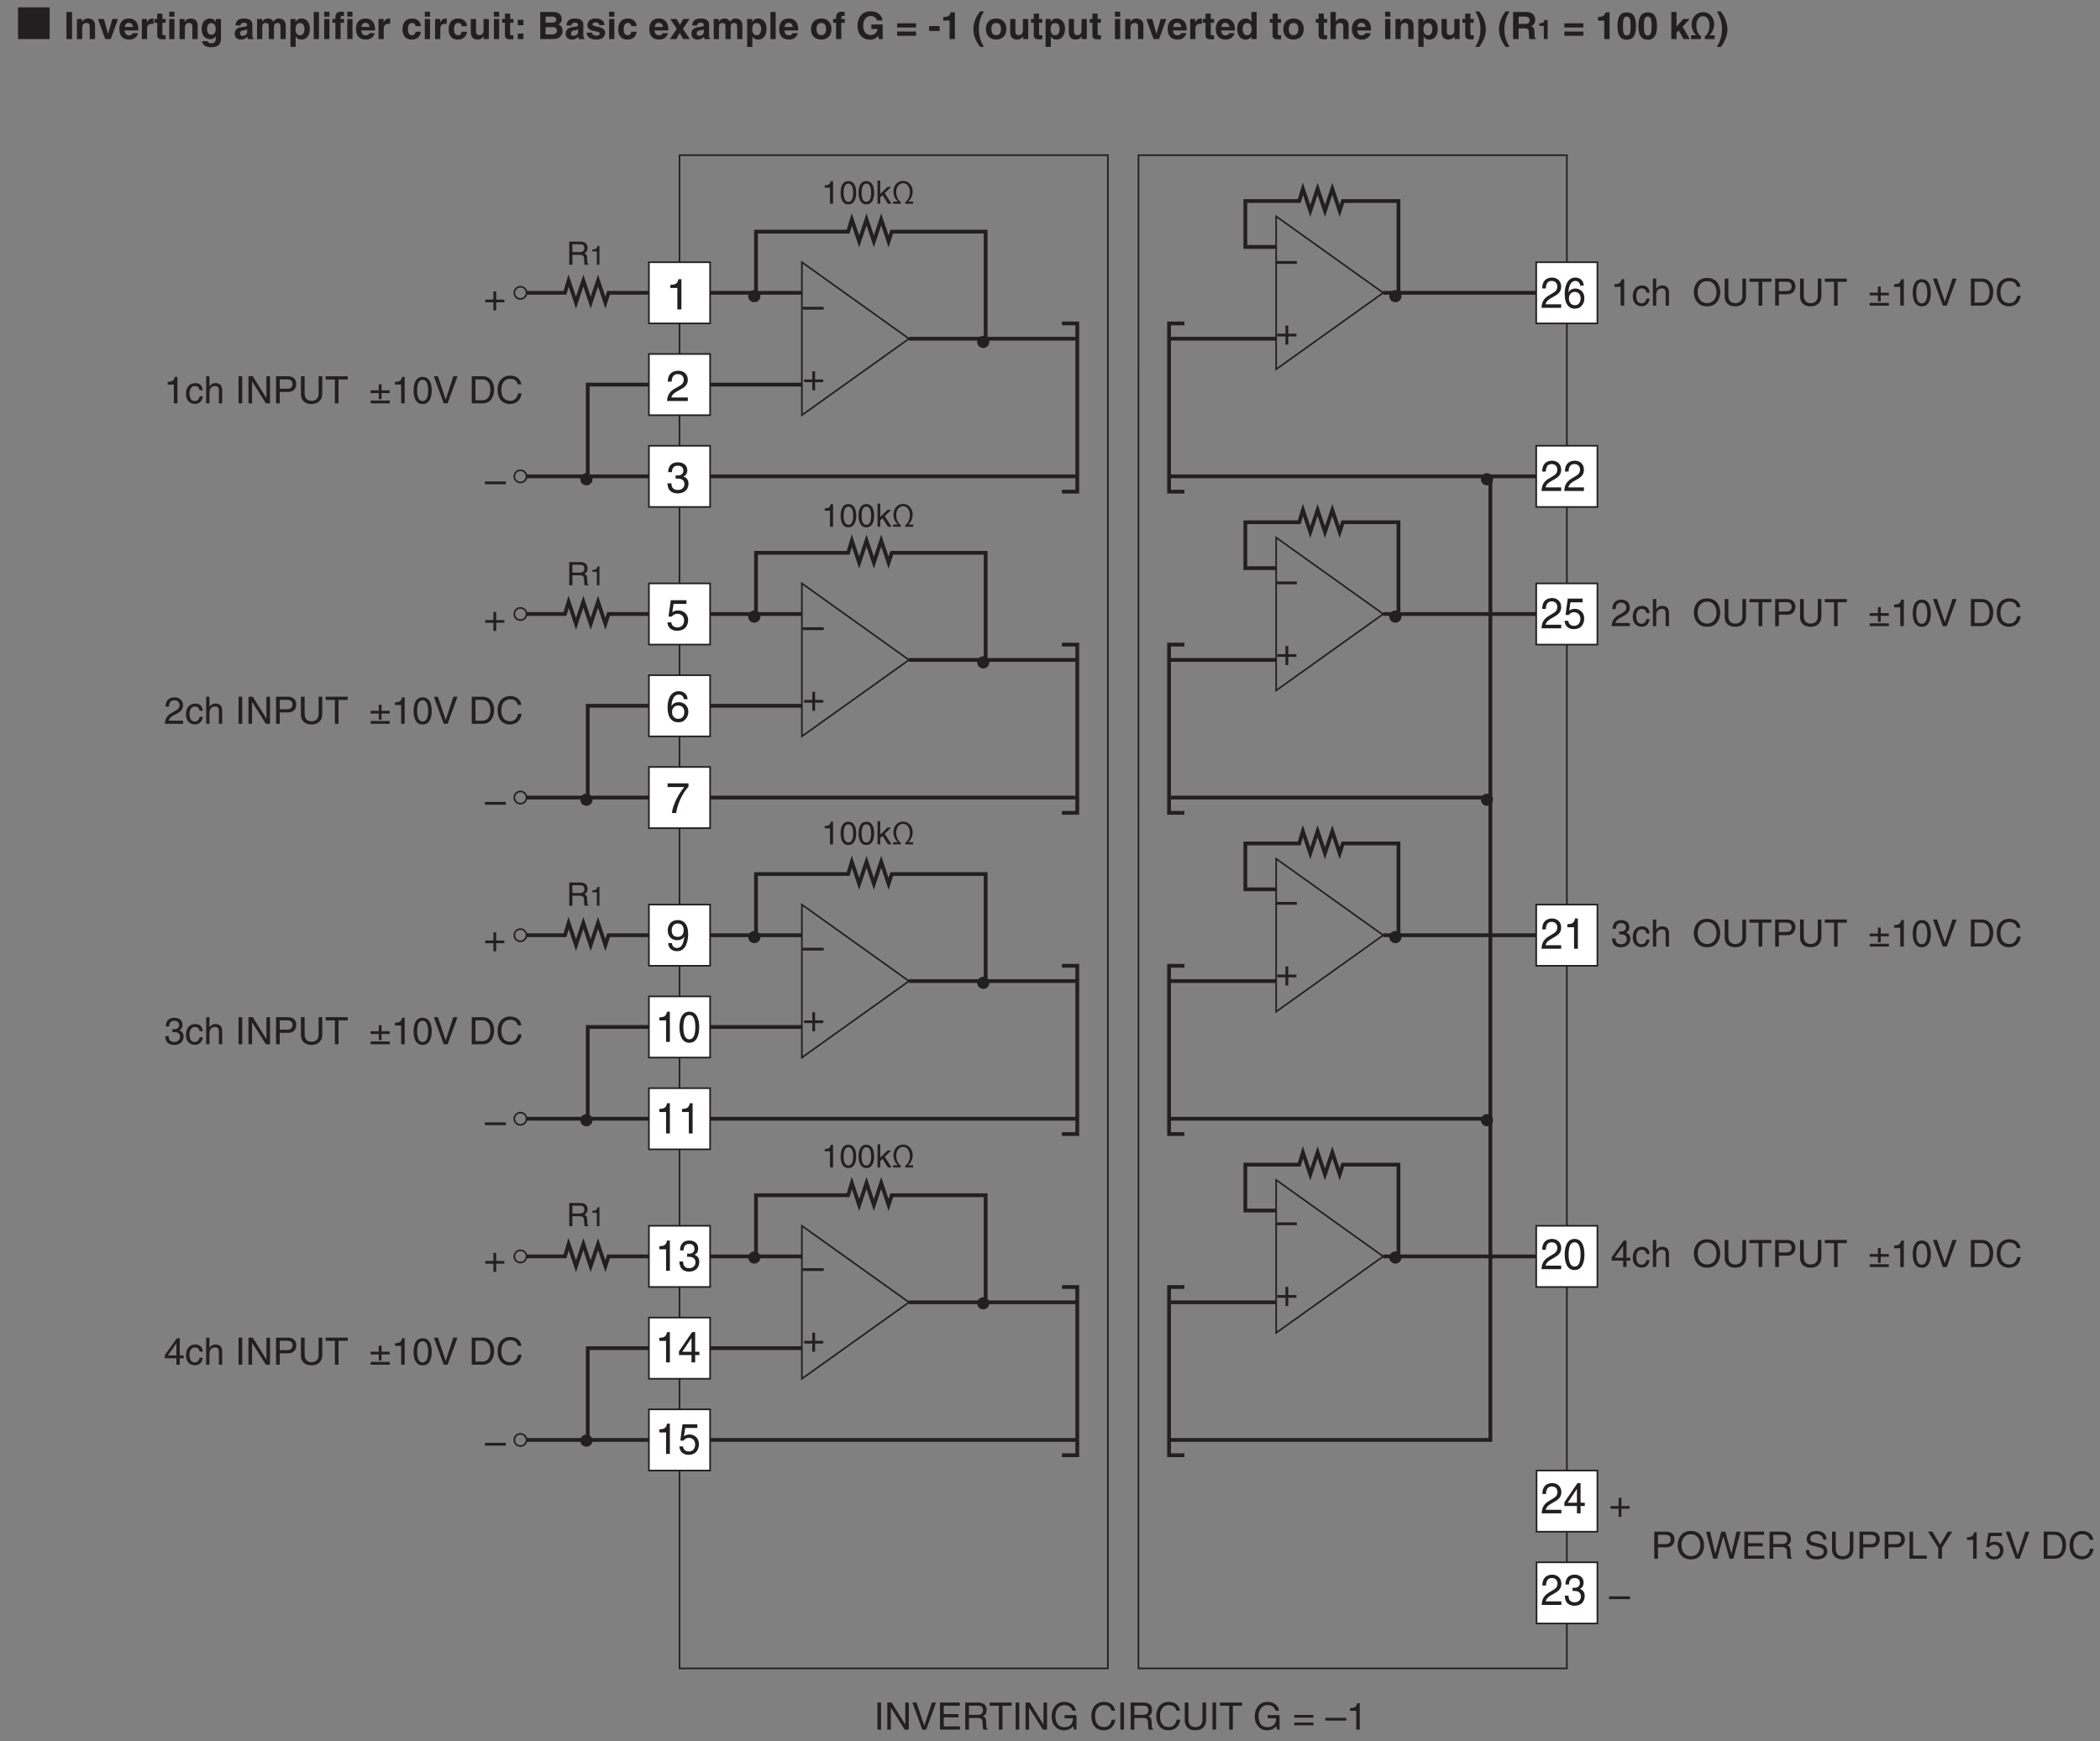<?xml version="1.0" encoding="UTF-8"?>
<svg xmlns="http://www.w3.org/2000/svg" xmlns:xlink="http://www.w3.org/1999/xlink" width="389.1pt" height="322.65pt" viewBox="0 0 389.1 322.65" version="1.2">
<rect x="0" y="0" width="389.1" height="322.65" fill="#808080" stroke="none"/>
<defs>
<g>
<symbol overflow="visible" id="glyph0-0">
<path style="stroke:none;" d="M 0 0 L 3.5 0 L 3.5 -4.891 L 0 -4.891 Z M 1.75 -2.766 L 0.562 -4.547 L 2.938 -4.547 Z M 1.953 -2.438 L 3.141 -4.219 L 3.141 -0.656 Z M 0.562 -0.344 L 1.75 -2.125 L 2.938 -0.344 Z M 0.344 -4.219 L 1.531 -2.438 L 0.344 -0.656 Z M 0.344 -4.219 "/>
</symbol>
<symbol overflow="visible" id="glyph0-1">
<path style="stroke:none;" d="M 1.781 -2.016 L 0.266 -2.016 L 0.266 -1.516 L 1.781 -1.516 L 1.781 0 L 2.297 0 L 2.297 -1.516 L 3.812 -1.516 L 3.812 -2.016 L 2.297 -2.016 L 2.297 -3.531 L 1.781 -3.531 Z M 1.781 -2.016 "/>
</symbol>
<symbol overflow="visible" id="glyph0-2">
<path style="stroke:none;" d="M 3.891 -2.188 L 0 -2.188 L 0 -1.672 L 3.891 -1.672 Z M 3.891 -2.188 "/>
</symbol>
<symbol overflow="visible" id="glyph0-3">
<path style="stroke:none;" d="M 1.312 -5.016 L 0.641 -5.016 L 0.641 0 L 1.312 0 Z M 1.312 -5.016 "/>
</symbol>
<symbol overflow="visible" id="glyph0-4">
<path style="stroke:none;" d="M 3.859 -0.969 L 3.844 -0.969 L 1.328 -5.016 L 0.531 -5.016 L 0.531 0 L 1.188 0 L 1.188 -4.047 L 1.203 -4.047 L 3.75 0 L 4.516 0 L 4.516 -5.016 L 3.859 -5.016 Z M 3.859 -0.969 "/>
</symbol>
<symbol overflow="visible" id="glyph0-5">
<path style="stroke:none;" d="M 2.344 -0.734 L 2.328 -0.734 L 0.891 -5.016 L 0.141 -5.016 L 1.969 0 L 2.688 0 L 4.516 -5.016 L 3.75 -5.016 Z M 2.344 -0.734 "/>
</symbol>
<symbol overflow="visible" id="glyph0-6">
<path style="stroke:none;" d="M 4.297 -0.594 L 1.281 -0.594 L 1.281 -2.281 L 4.016 -2.281 L 4.016 -2.875 L 1.281 -2.875 L 1.281 -4.422 L 4.25 -4.422 L 4.25 -5.016 L 0.594 -5.016 L 0.594 0 L 4.297 0 Z M 4.297 -0.594 "/>
</symbol>
<symbol overflow="visible" id="glyph0-7">
<path style="stroke:none;" d="M 1.297 -2.156 L 2.938 -2.156 C 3.75 -2.156 3.828 -1.672 3.828 -1.25 C 3.828 -1.062 3.844 -0.312 3.953 0 L 4.781 0 L 4.781 -0.109 C 4.562 -0.234 4.531 -0.328 4.531 -0.609 L 4.484 -1.516 C 4.453 -2.219 4.172 -2.344 3.891 -2.469 C 4.203 -2.656 4.578 -2.922 4.578 -3.672 C 4.578 -4.734 3.75 -5.016 2.938 -5.016 L 0.609 -5.016 L 0.609 0 L 1.297 0 Z M 1.297 -4.438 L 2.984 -4.438 C 3.312 -4.438 3.891 -4.375 3.891 -3.594 C 3.891 -2.859 3.359 -2.734 2.859 -2.734 L 1.297 -2.734 Z M 1.297 -4.438 "/>
</symbol>
<symbol overflow="visible" id="glyph0-8">
<path style="stroke:none;" d="M 0.094 -4.422 L 1.797 -4.422 L 1.797 0 L 2.469 0 L 2.469 -4.422 L 4.172 -4.422 L 4.172 -5.016 L 0.094 -5.016 Z M 0.094 -4.422 "/>
</symbol>
<symbol overflow="visible" id="glyph0-9">
<path style="stroke:none;" d="M 2.719 -2.109 L 4.281 -2.109 C 4.281 -1.562 4.172 -1.125 3.734 -0.766 C 3.359 -0.469 2.953 -0.453 2.703 -0.453 C 1.375 -0.453 1.031 -1.5 1.031 -2.516 C 1.031 -3.828 1.781 -4.547 2.672 -4.547 C 3.234 -4.547 3.953 -4.359 4.172 -3.5 L 4.828 -3.5 C 4.688 -4.609 3.641 -5.141 2.703 -5.141 C 1.078 -5.141 0.328 -3.766 0.328 -2.547 C 0.328 -2.016 0.359 -1.156 1.125 -0.438 C 1.391 -0.188 1.797 0.125 2.656 0.125 C 3.344 0.125 3.969 -0.172 4.312 -0.656 L 4.484 0 L 4.922 0 L 4.922 -2.688 L 2.719 -2.688 Z M 2.719 -2.109 "/>
</symbol>
<symbol overflow="visible" id="glyph0-10">
<path style="stroke:none;" d=""/>
</symbol>
<symbol overflow="visible" id="glyph0-11">
<path style="stroke:none;" d="M 4.703 -3.5 C 4.609 -4.344 3.938 -5.141 2.641 -5.141 C 1.188 -5.141 0.312 -4.078 0.312 -2.531 C 0.312 -0.609 1.422 0.125 2.562 0.125 C 2.938 0.125 4.484 0.047 4.75 -1.844 L 4.094 -1.844 C 3.875 -0.672 3.109 -0.469 2.672 -0.469 C 1.422 -0.469 1 -1.375 1 -2.562 C 1 -3.875 1.734 -4.547 2.641 -4.547 C 3.125 -4.547 3.859 -4.391 4.047 -3.5 Z M 4.703 -3.5 "/>
</symbol>
<symbol overflow="visible" id="glyph0-12">
<path style="stroke:none;" d="M 3.828 -5.016 L 3.828 -1.844 C 3.828 -0.75 3.125 -0.469 2.5 -0.469 C 1.891 -0.469 1.234 -0.766 1.234 -1.859 L 1.234 -5.016 L 0.547 -5.016 L 0.547 -1.672 C 0.547 -0.734 1.125 0.125 2.484 0.125 C 3.859 0.125 4.5 -0.734 4.5 -1.766 L 4.5 -5.016 Z M 3.828 -5.016 "/>
</symbol>
<symbol overflow="visible" id="glyph0-13">
<path style="stroke:none;" d="M 3.812 -2.719 L 0.266 -2.719 L 0.266 -2.219 L 3.812 -2.219 Z M 3.812 -1.312 L 0.266 -1.312 L 0.266 -0.797 L 3.812 -0.797 Z M 3.812 -1.312 "/>
</symbol>
<symbol overflow="visible" id="glyph0-14">
<path style="stroke:none;" d="M 2.5 -4.906 L 2.031 -4.906 C 1.828 -4.109 1.5 -4.031 0.703 -3.969 L 0.703 -3.484 L 1.844 -3.484 L 1.844 0 L 2.5 0 Z M 2.5 -4.906 "/>
</symbol>
<symbol overflow="visible" id="glyph0-15">
<path style="stroke:none;" d="M 3.328 -2.422 C 3.281 -3.062 2.922 -3.75 1.969 -3.75 C 0.75 -3.75 0.203 -2.859 0.203 -1.719 C 0.203 -0.672 0.812 0.109 1.844 0.109 C 2.906 0.109 3.266 -0.719 3.328 -1.297 L 2.734 -1.297 C 2.641 -0.734 2.281 -0.422 1.859 -0.422 C 1.016 -0.422 0.859 -1.203 0.859 -1.828 C 0.859 -2.484 1.109 -3.203 1.875 -3.203 C 2.391 -3.203 2.656 -2.906 2.734 -2.422 Z M 3.328 -2.422 "/>
</symbol>
<symbol overflow="visible" id="glyph0-16">
<path style="stroke:none;" d="M 3.422 -2.484 C 3.422 -3.531 2.719 -3.75 2.156 -3.75 C 1.562 -3.75 1.25 -3.391 1.078 -3.156 L 1.062 -3.156 L 1.062 -5.016 L 0.453 -5.016 L 0.453 0 L 1.062 0 L 1.062 -1.984 C 1.062 -2.906 1.578 -3.203 2.094 -3.203 C 2.672 -3.203 2.812 -2.891 2.812 -2.391 L 2.812 0 L 3.422 0 Z M 3.422 -2.484 "/>
</symbol>
<symbol overflow="visible" id="glyph0-17">
<path style="stroke:none;" d="M 4.469 -2.5 C 4.469 -1.328 3.812 -0.469 2.719 -0.469 C 1.625 -0.469 0.969 -1.328 0.969 -2.5 C 0.969 -3.688 1.625 -4.547 2.719 -4.547 C 3.812 -4.547 4.469 -3.688 4.469 -2.5 Z M 5.156 -2.5 C 5.156 -3.594 4.594 -5.141 2.719 -5.141 C 0.844 -5.141 0.266 -3.594 0.266 -2.5 C 0.266 -1.422 0.844 0.125 2.719 0.125 C 4.594 0.125 5.156 -1.422 5.156 -2.5 Z M 5.156 -2.5 "/>
</symbol>
<symbol overflow="visible" id="glyph0-18">
<path style="stroke:none;" d="M 1.281 -4.438 L 2.656 -4.438 C 3.219 -4.438 3.641 -4.234 3.641 -3.594 C 3.641 -2.922 3.234 -2.703 2.625 -2.703 L 1.281 -2.703 Z M 1.281 -2.109 L 2.859 -2.109 C 3.953 -2.109 4.344 -2.906 4.344 -3.609 C 4.344 -4.422 3.781 -5.016 2.859 -5.016 L 0.594 -5.016 L 0.594 0 L 1.281 0 Z M 1.281 -2.109 "/>
</symbol>
<symbol overflow="visible" id="glyph0-19">
<path style="stroke:none;" d="M 1.781 -2.406 L 0.266 -2.406 L 0.266 -1.906 L 1.781 -1.906 L 1.781 -0.781 L 2.297 -0.781 L 2.297 -1.906 L 3.812 -1.906 L 3.812 -2.406 L 2.297 -2.406 L 2.297 -3.531 L 1.781 -3.531 Z M 0.266 0 L 3.812 0 L 3.812 -0.516 L 0.266 -0.516 Z M 0.266 0 "/>
</symbol>
<symbol overflow="visible" id="glyph0-20">
<path style="stroke:none;" d="M 2.969 -2.391 C 2.969 -1.156 2.641 -0.422 1.938 -0.422 C 1.234 -0.422 0.922 -1.156 0.922 -2.391 C 0.922 -3.625 1.234 -4.359 1.938 -4.359 C 2.641 -4.359 2.969 -3.625 2.969 -2.391 Z M 3.625 -2.391 C 3.625 -3.406 3.359 -4.906 1.938 -4.906 C 0.531 -4.906 0.266 -3.406 0.266 -2.391 C 0.266 -1.375 0.531 0.125 1.938 0.125 C 3.359 0.125 3.625 -1.375 3.625 -2.391 Z M 3.625 -2.391 "/>
</symbol>
<symbol overflow="visible" id="glyph0-21">
<path style="stroke:none;" d="M 0.562 0 L 2.562 0 C 4.219 0 4.703 -1.453 4.703 -2.578 C 4.703 -4.016 3.906 -5.016 2.594 -5.016 L 0.562 -5.016 Z M 1.25 -4.438 L 2.5 -4.438 C 3.422 -4.438 4.016 -3.797 4.016 -2.531 C 4.016 -1.266 3.438 -0.578 2.562 -0.578 L 1.25 -0.578 Z M 1.25 -4.438 "/>
</symbol>
<symbol overflow="visible" id="glyph0-22">
<path style="stroke:none;" d="M 0.922 -3.156 C 0.938 -3.5 0.984 -4.359 1.906 -4.359 C 2.641 -4.359 2.891 -3.859 2.891 -3.469 C 2.891 -2.828 2.5 -2.625 1.984 -2.328 L 1.328 -1.953 C 0.672 -1.562 0.219 -1.016 0.188 0 L 3.547 0 L 3.547 -0.578 L 0.875 -0.578 C 0.906 -0.766 1.047 -1.156 1.719 -1.516 L 2.234 -1.797 C 2.969 -2.188 3.547 -2.562 3.547 -3.438 C 3.547 -4.359 2.859 -4.906 2 -4.906 C 1.469 -4.906 0.312 -4.75 0.312 -3.156 Z M 0.922 -3.156 "/>
</symbol>
<symbol overflow="visible" id="glyph0-23">
<path style="stroke:none;" d="M 1.562 -2.266 C 1.656 -2.266 1.75 -2.266 1.844 -2.266 C 2.266 -2.266 2.984 -2.188 2.984 -1.375 C 2.984 -0.797 2.547 -0.422 1.922 -0.422 C 1 -0.422 0.891 -1.047 0.875 -1.5 L 0.234 -1.5 C 0.281 -0.938 0.422 -0.375 0.969 -0.078 C 1.203 0.047 1.516 0.125 1.875 0.125 C 3.125 0.125 3.641 -0.641 3.641 -1.453 C 3.641 -2.109 3.297 -2.438 2.828 -2.594 L 2.828 -2.609 C 3.094 -2.688 3.453 -2.984 3.453 -3.625 C 3.453 -4.359 2.891 -4.906 1.938 -4.906 C 0.656 -4.906 0.359 -4.016 0.359 -3.297 L 0.953 -3.297 C 0.984 -3.641 1.047 -4.359 1.906 -4.359 C 2.641 -4.359 2.828 -3.875 2.828 -3.578 C 2.828 -2.969 2.359 -2.781 1.891 -2.781 C 1.781 -2.781 1.672 -2.781 1.562 -2.797 Z M 1.562 -2.266 "/>
</symbol>
<symbol overflow="visible" id="glyph0-24">
<path style="stroke:none;" d="M 3.656 -1.188 L 3.656 -1.719 L 2.938 -1.719 L 2.938 -4.906 L 2.422 -4.906 L 0.172 -1.797 L 0.172 -1.188 L 2.312 -1.188 L 2.312 0 L 2.938 0 L 2.938 -1.188 Z M 2.312 -3.953 L 2.312 -1.719 L 0.734 -1.719 Z M 2.312 -3.953 "/>
</symbol>
<symbol overflow="visible" id="glyph0-25">
<path style="stroke:none;" d="M 3.297 -4.156 L 4.453 0 L 5.156 0 L 6.484 -5.016 L 5.734 -5.016 L 4.797 -0.938 L 4.781 -0.938 L 3.656 -5.016 L 2.922 -5.016 L 1.797 -0.938 L 1.781 -0.938 L 0.844 -5.016 L 0.109 -5.016 L 1.422 0 L 2.125 0 Z M 3.297 -4.156 "/>
</symbol>
<symbol overflow="visible" id="glyph0-26">
<path style="stroke:none;" d="M 4.188 -3.547 C 4.156 -4.094 3.984 -5.141 2.234 -5.141 C 1.016 -5.141 0.516 -4.375 0.516 -3.594 C 0.516 -2.719 1.25 -2.5 1.578 -2.422 L 2.609 -2.172 C 3.422 -1.984 3.672 -1.812 3.672 -1.297 C 3.672 -0.578 2.844 -0.453 2.359 -0.453 C 1.719 -0.453 0.984 -0.719 0.984 -1.625 L 0.344 -1.625 C 0.344 -1.156 0.422 -0.734 0.859 -0.344 C 1.078 -0.141 1.438 0.125 2.375 0.125 C 3.234 0.125 4.328 -0.203 4.328 -1.391 C 4.328 -2.172 3.844 -2.562 3.188 -2.719 L 1.766 -3.047 C 1.469 -3.125 1.172 -3.266 1.172 -3.688 C 1.172 -4.453 1.891 -4.562 2.312 -4.562 C 2.875 -4.562 3.516 -4.328 3.562 -3.547 Z M 4.188 -3.547 "/>
</symbol>
<symbol overflow="visible" id="glyph0-27">
<path style="stroke:none;" d="M 1.203 -5.016 L 0.531 -5.016 L 0.531 0 L 3.75 0 L 3.75 -0.594 L 1.203 -0.594 Z M 1.203 -5.016 "/>
</symbol>
<symbol overflow="visible" id="glyph0-28">
<path style="stroke:none;" d="M 2.672 -2.016 L 4.562 -5.016 L 3.766 -5.016 L 2.328 -2.609 L 0.891 -5.016 L 0.094 -5.016 L 1.984 -2.016 L 1.984 0 L 2.672 0 Z M 2.672 -2.016 "/>
</symbol>
<symbol overflow="visible" id="glyph0-29">
<path style="stroke:none;" d="M 1.234 -4.203 L 3.312 -4.203 L 3.312 -4.812 L 0.781 -4.812 L 0.406 -2.172 L 0.938 -2.141 C 1.172 -2.438 1.484 -2.609 1.844 -2.609 C 2.453 -2.609 2.938 -2.234 2.938 -1.516 C 2.938 -0.906 2.531 -0.391 1.906 -0.391 C 1.344 -0.391 0.922 -0.656 0.859 -1.219 L 0.219 -1.219 C 0.344 -0.125 1.172 0.125 1.812 0.125 C 3.344 0.125 3.594 -1.047 3.594 -1.594 C 3.594 -2.609 2.766 -3.156 1.984 -3.156 C 1.531 -3.156 1.234 -3.016 1.031 -2.859 Z M 1.234 -4.203 "/>
</symbol>
<symbol overflow="visible" id="glyph1-0">
<path style="stroke:none;" d="M 0 0 L 4 0 L 4 -5.594 L 0 -5.594 Z M 2 -3.156 L 0.641 -5.188 L 3.359 -5.188 Z M 2.234 -2.797 L 3.594 -4.828 L 3.594 -0.766 Z M 0.641 -0.406 L 2 -2.438 L 3.359 -0.406 Z M 0.406 -4.828 L 1.75 -2.797 L 0.406 -0.766 Z M 0.406 -4.828 "/>
</symbol>
<symbol overflow="visible" id="glyph1-1">
<path style="stroke:none;" d="M 2.859 -5.609 L 2.312 -5.609 C 2.094 -4.688 1.719 -4.609 0.812 -4.547 L 0.812 -3.984 L 2.109 -3.984 L 2.109 0 L 2.859 0 Z M 2.859 -5.609 "/>
</symbol>
<symbol overflow="visible" id="glyph1-2">
<path style="stroke:none;" d="M 1.781 -2.594 C 1.891 -2.594 2 -2.594 2.109 -2.594 C 2.594 -2.594 3.422 -2.5 3.422 -1.562 C 3.422 -0.922 2.922 -0.484 2.203 -0.484 C 1.156 -0.484 1.016 -1.188 1 -1.719 L 0.266 -1.719 C 0.312 -1.062 0.484 -0.422 1.109 -0.094 C 1.375 0.047 1.734 0.156 2.141 0.156 C 3.578 0.156 4.172 -0.734 4.172 -1.656 C 4.172 -2.406 3.781 -2.781 3.234 -2.969 L 3.234 -2.984 C 3.531 -3.078 3.953 -3.422 3.953 -4.141 C 3.953 -4.984 3.312 -5.609 2.219 -5.609 C 0.75 -5.609 0.406 -4.594 0.406 -3.781 L 1.094 -3.781 C 1.125 -4.172 1.188 -4.984 2.188 -4.984 C 3.031 -4.984 3.219 -4.438 3.219 -4.094 C 3.219 -3.391 2.703 -3.172 2.156 -3.172 C 2.031 -3.172 1.906 -3.188 1.781 -3.188 Z M 1.781 -2.594 "/>
</symbol>
<symbol overflow="visible" id="glyph1-3">
<path style="stroke:none;" d="M 1.047 -3.594 C 1.078 -4 1.125 -4.984 2.188 -4.984 C 3.016 -4.984 3.297 -4.422 3.297 -3.969 C 3.297 -3.234 2.859 -3 2.266 -2.656 L 1.531 -2.234 C 0.781 -1.781 0.25 -1.172 0.203 0 L 4.047 0 L 4.047 -0.656 L 1 -0.656 C 1.031 -0.875 1.203 -1.312 1.969 -1.734 L 2.547 -2.062 C 3.391 -2.5 4.047 -2.938 4.047 -3.938 C 4.047 -4.984 3.266 -5.609 2.297 -5.609 C 1.688 -5.609 0.344 -5.422 0.344 -3.594 Z M 1.047 -3.594 "/>
</symbol>
<symbol overflow="visible" id="glyph1-4">
<path style="stroke:none;" d="M 1.406 -4.812 L 3.797 -4.812 L 3.797 -5.5 L 0.891 -5.5 L 0.469 -2.484 L 1.062 -2.453 C 1.328 -2.797 1.703 -2.984 2.109 -2.984 C 2.797 -2.984 3.359 -2.547 3.359 -1.734 C 3.359 -1.031 2.891 -0.453 2.172 -0.453 C 1.547 -0.453 1.047 -0.75 0.984 -1.391 L 0.25 -1.391 C 0.391 -0.141 1.328 0.156 2.062 0.156 C 3.828 0.156 4.109 -1.203 4.109 -1.828 C 4.109 -2.984 3.172 -3.609 2.266 -3.609 C 1.75 -3.609 1.406 -3.453 1.172 -3.266 Z M 1.406 -4.812 "/>
</symbol>
<symbol overflow="visible" id="glyph1-5">
<path style="stroke:none;" d="M 0.297 -4.812 L 3.391 -4.812 C 2.312 -3.547 1.281 -1.547 1.094 0 L 1.875 0 C 2.281 -2.5 3.609 -4.297 4.172 -4.875 L 4.172 -5.5 L 0.297 -5.5 Z M 0.297 -4.812 "/>
</symbol>
<symbol overflow="visible" id="glyph1-6">
<path style="stroke:none;" d="M 2.094 -1.875 C 2.625 -1.875 3.172 -2.109 3.391 -2.547 L 3.406 -2.531 C 3.219 -1.078 2.812 -0.438 2.047 -0.438 C 1.484 -0.438 1.141 -0.781 1.109 -1.344 L 0.406 -1.344 C 0.406 -0.812 0.75 0.156 2.062 0.156 C 4 0.156 4.109 -2.406 4.109 -3.016 C 4.109 -3.922 3.922 -5.609 2.141 -5.609 C 0.953 -5.609 0.328 -4.703 0.328 -3.688 C 0.328 -2.578 1.062 -1.875 2.094 -1.875 Z M 2.203 -2.5 C 1.734 -2.5 1.062 -2.641 1.062 -3.719 C 1.062 -4.469 1.5 -4.984 2.141 -4.984 C 2.953 -4.984 3.281 -4.422 3.281 -3.781 C 3.281 -2.672 2.578 -2.5 2.203 -2.5 Z M 2.203 -2.5 "/>
</symbol>
<symbol overflow="visible" id="glyph1-7">
<path style="stroke:none;" d="M 4.016 -4.125 C 3.938 -5.266 3.031 -5.609 2.375 -5.609 C 0.703 -5.609 0.297 -3.844 0.297 -2.609 C 0.297 -1.875 0.406 -1.188 0.734 -0.656 C 1.141 -0.047 1.75 0.156 2.188 0.156 C 2.969 0.156 3.312 -0.062 3.594 -0.391 C 3.984 -0.812 4.141 -1.219 4.141 -1.797 C 4.141 -3.141 3.062 -3.578 2.375 -3.578 C 1.609 -3.578 1.219 -3.188 1.047 -2.891 L 1.031 -2.906 C 1.031 -3.5 1.266 -4.984 2.359 -4.984 C 2.969 -4.984 3.234 -4.609 3.328 -4.125 Z M 1.125 -1.719 C 1.125 -2.391 1.5 -2.953 2.281 -2.953 C 3.141 -2.953 3.406 -2.266 3.406 -1.766 C 3.406 -1 2.984 -0.484 2.312 -0.484 C 1.484 -0.484 1.125 -1.125 1.125 -1.719 Z M 1.125 -1.719 "/>
</symbol>
<symbol overflow="visible" id="glyph2-0">
<path style="stroke:none;" d="M 0 0 L 3.797 0 L 3.797 -5.594 L 0 -5.594 Z M 1.891 -3.156 L 0.609 -5.188 L 3.188 -5.188 Z M 2.125 -2.797 L 3.406 -4.828 L 3.406 -0.766 Z M 0.609 -0.406 L 1.891 -2.438 L 3.188 -0.406 Z M 0.375 -4.828 L 1.672 -2.797 L 0.375 -0.766 Z M 0.375 -4.828 "/>
</symbol>
<symbol overflow="visible" id="glyph2-1">
<path style="stroke:none;" d="M 2.719 -5.609 L 2.203 -5.609 C 1.984 -4.688 1.625 -4.609 0.766 -4.547 L 0.766 -3.984 L 2.016 -3.984 L 2.016 0 L 2.719 0 Z M 2.719 -5.609 "/>
</symbol>
<symbol overflow="visible" id="glyph2-2">
<path style="stroke:none;" d="M 1.703 -2.594 C 1.797 -2.594 1.906 -2.594 2 -2.594 C 2.453 -2.594 3.25 -2.5 3.25 -1.562 C 3.25 -0.922 2.766 -0.484 2.078 -0.484 C 1.094 -0.484 0.969 -1.188 0.953 -1.719 L 0.25 -1.719 C 0.297 -1.062 0.469 -0.422 1.047 -0.094 C 1.312 0.047 1.641 0.156 2.031 0.156 C 3.391 0.156 3.953 -0.734 3.953 -1.656 C 3.953 -2.406 3.578 -2.781 3.062 -2.969 L 3.062 -2.984 C 3.359 -3.078 3.75 -3.422 3.75 -4.141 C 3.75 -4.984 3.141 -5.609 2.109 -5.609 C 0.703 -5.609 0.391 -4.594 0.391 -3.781 L 1.031 -3.781 C 1.062 -4.172 1.125 -4.984 2.078 -4.984 C 2.875 -4.984 3.062 -4.438 3.062 -4.094 C 3.062 -3.391 2.562 -3.172 2.047 -3.172 C 1.938 -3.172 1.812 -3.188 1.703 -3.188 Z M 1.703 -2.594 "/>
</symbol>
<symbol overflow="visible" id="glyph2-3">
<path style="stroke:none;" d="M 1.344 -4.812 L 3.594 -4.812 L 3.594 -5.5 L 0.844 -5.5 L 0.438 -2.484 L 1.016 -2.453 C 1.266 -2.797 1.609 -2.984 2 -2.984 C 2.656 -2.984 3.188 -2.547 3.188 -1.734 C 3.188 -1.031 2.75 -0.453 2.062 -0.453 C 1.469 -0.453 1 -0.75 0.938 -1.391 L 0.25 -1.391 C 0.375 -0.141 1.266 0.156 1.969 0.156 C 3.625 0.156 3.891 -1.203 3.891 -1.828 C 3.891 -2.984 3.016 -3.609 2.141 -3.609 C 1.672 -3.609 1.344 -3.453 1.109 -3.266 Z M 1.344 -4.812 "/>
</symbol>
<symbol overflow="visible" id="glyph2-4">
<path style="stroke:none;" d="M 1 -3.594 C 1.016 -4 1.062 -4.984 2.078 -4.984 C 2.859 -4.984 3.125 -4.422 3.125 -3.969 C 3.125 -3.234 2.719 -3 2.156 -2.656 L 1.453 -2.234 C 0.734 -1.781 0.234 -1.172 0.203 0 L 3.844 0 L 3.844 -0.656 L 0.953 -0.656 C 0.984 -0.875 1.141 -1.312 1.859 -1.734 L 2.422 -2.062 C 3.219 -2.5 3.844 -2.938 3.844 -3.938 C 3.844 -4.984 3.094 -5.609 2.172 -5.609 C 1.594 -5.609 0.328 -5.422 0.328 -3.594 Z M 1 -3.594 "/>
</symbol>
<symbol overflow="visible" id="glyph2-5">
<path style="stroke:none;" d="M 3.969 -1.359 L 3.969 -1.969 L 3.188 -1.969 L 3.188 -5.609 L 2.625 -5.609 L 0.188 -2.047 L 0.188 -1.359 L 2.516 -1.359 L 2.516 0 L 3.188 0 L 3.188 -1.359 Z M 2.5 -4.516 L 2.516 -4.516 L 2.516 -1.969 L 0.797 -1.969 Z M 2.5 -4.516 "/>
</symbol>
<symbol overflow="visible" id="glyph2-6">
<path style="stroke:none;" d="M 3.812 -4.125 C 3.75 -5.266 2.875 -5.609 2.266 -5.609 C 0.672 -5.609 0.281 -3.844 0.281 -2.609 C 0.281 -1.875 0.375 -1.188 0.703 -0.656 C 1.078 -0.047 1.656 0.156 2.062 0.156 C 2.812 0.156 3.141 -0.062 3.422 -0.391 C 3.781 -0.812 3.922 -1.219 3.922 -1.797 C 3.922 -3.141 2.906 -3.578 2.266 -3.578 C 1.531 -3.578 1.156 -3.188 1 -2.891 L 0.984 -2.906 C 0.984 -3.5 1.203 -4.984 2.25 -4.984 C 2.812 -4.984 3.078 -4.609 3.156 -4.125 Z M 1.062 -1.719 C 1.062 -2.391 1.422 -2.953 2.156 -2.953 C 2.984 -2.953 3.234 -2.266 3.234 -1.766 C 3.234 -1 2.828 -0.484 2.188 -0.484 C 1.406 -0.484 1.062 -1.125 1.062 -1.719 Z M 1.062 -1.719 "/>
</symbol>
<symbol overflow="visible" id="glyph2-7">
<path style="stroke:none;" d="M 3.219 -2.734 C 3.219 -1.328 2.875 -0.484 2.109 -0.484 C 1.344 -0.484 1 -1.328 1 -2.734 C 1 -4.141 1.344 -4.984 2.109 -4.984 C 2.875 -4.984 3.219 -4.141 3.219 -2.734 Z M 3.938 -2.734 C 3.938 -3.891 3.641 -5.609 2.109 -5.609 C 0.578 -5.609 0.281 -3.891 0.281 -2.734 C 0.281 -1.562 0.578 0.156 2.109 0.156 C 3.641 0.156 3.938 -1.562 3.938 -2.734 Z M 3.938 -2.734 "/>
</symbol>
<symbol overflow="visible" id="glyph3-0">
<path style="stroke:none;" d="M 0 0 L 2.984 0 L 2.984 -4.188 L 0 -4.188 Z M 1.5 -2.359 L 0.484 -3.891 L 2.516 -3.891 Z M 1.672 -2.094 L 2.688 -3.625 L 2.688 -0.562 Z M 0.484 -0.297 L 1.5 -1.828 L 2.516 -0.297 Z M 0.297 -3.625 L 1.312 -2.094 L 0.297 -0.562 Z M 0.297 -3.625 "/>
</symbol>
<symbol overflow="visible" id="glyph3-1">
<path style="stroke:none;" d="M 2.141 -4.203 L 1.734 -4.203 C 1.562 -3.516 1.281 -3.453 0.609 -3.406 L 0.609 -2.984 L 1.578 -2.984 L 1.578 0 L 2.141 0 Z M 2.141 -4.203 "/>
</symbol>
<symbol overflow="visible" id="glyph3-2">
<path style="stroke:none;" d="M 2.547 -2.047 C 2.547 -1 2.266 -0.359 1.656 -0.359 C 1.062 -0.359 0.781 -1 0.781 -2.047 C 0.781 -3.094 1.062 -3.734 1.656 -3.734 C 2.266 -3.734 2.547 -3.094 2.547 -2.047 Z M 3.109 -2.047 C 3.109 -2.922 2.875 -4.203 1.656 -4.203 C 0.453 -4.203 0.219 -2.922 0.219 -2.047 C 0.219 -1.172 0.453 0.109 1.656 0.109 C 2.875 0.109 3.109 -1.172 3.109 -2.047 Z M 3.109 -2.047 "/>
</symbol>
<symbol overflow="visible" id="glyph3-3">
<path style="stroke:none;" d="M 1.734 -1.969 L 2.922 -3.125 L 2.25 -3.125 L 0.906 -1.812 L 0.906 -4.297 L 0.406 -4.297 L 0.406 0 L 0.906 0 L 0.906 -1.188 L 1.344 -1.578 L 2.328 0 L 3 0 Z M 1.734 -1.969 "/>
</symbol>
<symbol overflow="visible" id="glyph3-4">
<path style="stroke:none;" d="M 1.156 -0.406 L 0.281 -0.406 L 0.281 0 L 1.734 0 L 1.734 -0.312 C 1.297 -0.578 0.875 -1.281 0.875 -2.172 C 0.875 -3.078 1.375 -3.812 2.156 -3.812 C 2.984 -3.812 3.406 -2.953 3.406 -2.188 C 3.406 -1.234 2.984 -0.594 2.547 -0.312 L 2.547 0 L 4 0 L 4 -0.406 L 3.109 -0.406 L 3.109 -0.422 C 3.516 -0.766 3.922 -1.422 3.922 -2.281 C 3.922 -3.281 3.25 -4.234 2.156 -4.234 C 1.125 -4.234 0.359 -3.406 0.359 -2.25 C 0.359 -1.422 0.75 -0.797 1.156 -0.422 Z M 1.156 -0.406 "/>
</symbol>
<symbol overflow="visible" id="glyph3-5">
<path style="stroke:none;" d="M 1.109 -1.844 L 2.516 -1.844 C 3.203 -1.844 3.281 -1.438 3.281 -1.078 C 3.281 -0.922 3.297 -0.266 3.375 0 L 4.094 0 L 4.094 -0.094 C 3.906 -0.203 3.891 -0.281 3.875 -0.531 L 3.844 -1.297 C 3.812 -1.906 3.578 -2.016 3.328 -2.109 C 3.609 -2.281 3.922 -2.5 3.922 -3.141 C 3.922 -4.047 3.219 -4.297 2.516 -4.297 L 0.531 -4.297 L 0.531 0 L 1.109 0 Z M 1.109 -3.797 L 2.562 -3.797 C 2.844 -3.797 3.328 -3.75 3.328 -3.078 C 3.328 -2.453 2.875 -2.344 2.453 -2.344 L 1.109 -2.344 Z M 1.109 -3.797 "/>
</symbol>
<symbol overflow="visible" id="glyph4-0">
<path style="stroke:none;" d="M 0 0 L 2.5 0 L 2.5 -3.484 L 0 -3.484 Z M 1.25 -1.969 L 0.406 -3.234 L 2.094 -3.234 Z M 1.391 -1.75 L 2.25 -3.016 L 2.25 -0.469 Z M 0.406 -0.25 L 1.25 -1.516 L 2.094 -0.25 Z M 0.25 -3.016 L 1.094 -1.75 L 0.25 -0.469 Z M 0.25 -3.016 "/>
</symbol>
<symbol overflow="visible" id="glyph4-1">
<path style="stroke:none;" d="M 1.797 -3.5 L 1.453 -3.5 C 1.312 -2.938 1.078 -2.875 0.5 -2.844 L 0.5 -2.484 L 1.328 -2.484 L 1.328 0 L 1.797 0 Z M 1.797 -3.5 "/>
</symbol>
<symbol overflow="visible" id="glyph5-0">
<path style="stroke:none;" d="M 0 0 L 4.234 0 L 4.234 -5.938 L 0 -5.938 Z M 2.125 -3.344 L 0.672 -5.516 L 3.562 -5.516 Z M 2.375 -2.969 L 3.812 -5.141 L 3.812 -0.812 Z M 0.672 -0.422 L 2.125 -2.594 L 3.562 -0.422 Z M 0.422 -5.141 L 1.859 -2.969 L 0.422 -0.812 Z M 0.422 -5.141 "/>
</symbol>
<symbol overflow="visible" id="glyph5-1">
<path style="stroke:none;" d="M 6.156 0 L 6.156 -5.875 L 0.297 -5.875 L 0.297 0 Z M 6.156 0 "/>
</symbol>
<symbol overflow="visible" id="glyph5-2">
<path style="stroke:none;" d=""/>
</symbol>
<symbol overflow="visible" id="glyph6-0">
<path style="stroke:none;" d="M 0 0 L 3.5 0 L 3.5 -4.891 L 0 -4.891 Z M 1.75 -2.766 L 0.562 -4.547 L 2.938 -4.547 Z M 1.953 -2.438 L 3.141 -4.219 L 3.141 -0.656 Z M 0.562 -0.344 L 1.75 -2.125 L 2.938 -0.344 Z M 0.344 -4.219 L 1.531 -2.438 L 0.344 -0.656 Z M 0.344 -4.219 "/>
</symbol>
<symbol overflow="visible" id="glyph6-1">
<path style="stroke:none;" d="M 1.5 -5.016 L 0.453 -5.016 L 0.453 0 L 1.5 0 Z M 1.5 -5.016 "/>
</symbol>
<symbol overflow="visible" id="glyph6-2">
<path style="stroke:none;" d="M 3.812 -2.562 C 3.812 -3.391 3.25 -3.812 2.516 -3.812 C 1.812 -3.812 1.531 -3.391 1.406 -3.172 L 1.391 -3.172 L 1.391 -3.719 L 0.453 -3.719 L 0.453 0 L 1.438 0 L 1.438 -2.125 C 1.438 -2.703 1.766 -2.984 2.203 -2.984 C 2.828 -2.984 2.828 -2.531 2.828 -2.25 L 2.828 0 L 3.812 0 Z M 3.812 -2.562 "/>
</symbol>
<symbol overflow="visible" id="glyph6-3">
<path style="stroke:none;" d="M 3.797 -3.719 L 2.75 -3.719 L 1.969 -0.984 L 1.953 -0.984 L 1.188 -3.719 L 0.094 -3.719 L 1.422 0 L 2.453 0 Z M 3.797 -3.719 "/>
</symbol>
<symbol overflow="visible" id="glyph6-4">
<path style="stroke:none;" d="M 2.641 -1.094 C 2.562 -0.828 2.281 -0.688 2.016 -0.688 C 1.219 -0.688 1.172 -1.312 1.141 -1.594 L 3.688 -1.594 L 3.688 -1.766 C 3.688 -3.469 2.672 -3.812 1.938 -3.812 C 0.312 -3.812 0.156 -2.375 0.156 -1.938 C 0.156 -0.406 0.969 0.094 2.016 0.094 C 2.641 0.094 3.391 -0.203 3.641 -1.094 Z M 1.172 -2.234 C 1.219 -2.719 1.469 -3.016 1.922 -3.016 C 2.234 -3.016 2.625 -2.828 2.688 -2.234 Z M 1.172 -2.234 "/>
</symbol>
<symbol overflow="visible" id="glyph6-5">
<path style="stroke:none;" d="M 0.453 0 L 1.422 0 L 1.422 -1.938 C 1.422 -2.344 1.562 -2.828 2.328 -2.828 C 2.422 -2.828 2.516 -2.828 2.609 -2.812 L 2.609 -3.797 C 2.547 -3.812 2.484 -3.812 2.422 -3.812 C 1.828 -3.812 1.594 -3.453 1.391 -3.078 L 1.391 -3.719 L 0.453 -3.719 Z M 0.453 0 "/>
</symbol>
<symbol overflow="visible" id="glyph6-6">
<path style="stroke:none;" d="M 1.547 -4.719 L 0.578 -4.719 L 0.578 -3.719 L 0.062 -3.719 L 0.062 -3.016 L 0.578 -3.016 L 0.578 -0.766 C 0.578 -0.281 0.719 0.047 1.578 0.047 L 1.703 0.047 C 1.844 0.047 2 0.031 2.156 0.031 L 2.156 -0.719 C 2.094 -0.703 2.016 -0.703 1.953 -0.703 C 1.562 -0.703 1.547 -0.781 1.547 -1 L 1.547 -3.016 L 2.156 -3.016 L 2.156 -3.719 L 1.547 -3.719 Z M 1.547 -4.719 "/>
</symbol>
<symbol overflow="visible" id="glyph6-7">
<path style="stroke:none;" d="M 0.484 -3.719 L 0.484 0 L 1.453 0 L 1.453 -3.719 Z M 1.453 -5.062 L 0.484 -5.062 L 0.484 -4.156 L 1.453 -4.156 Z M 1.453 -5.062 "/>
</symbol>
<symbol overflow="visible" id="glyph6-8">
<path style="stroke:none;" d="M 2.922 -3.719 L 2.922 -3.156 L 2.906 -3.156 C 2.797 -3.406 2.516 -3.812 1.828 -3.812 C 1 -3.812 0.281 -3.188 0.281 -1.906 C 0.281 -0.594 0.984 0.016 1.875 0.016 C 2.469 0.016 2.703 -0.25 2.875 -0.531 L 2.891 -0.531 L 2.891 -0.078 C 2.891 0.531 2.641 0.781 2.109 0.781 C 1.547 0.781 1.469 0.594 1.422 0.391 L 0.359 0.391 C 0.406 1.188 1.219 1.516 1.984 1.516 C 3.812 1.516 3.859 0.453 3.859 -0.203 L 3.859 -3.719 Z M 1.281 -1.844 C 1.281 -2.703 1.688 -2.969 2.047 -2.969 C 2.594 -2.969 2.891 -2.484 2.891 -1.875 C 2.891 -1.375 2.719 -0.797 2.062 -0.797 C 1.484 -0.797 1.281 -1.359 1.281 -1.844 Z M 1.281 -1.844 "/>
</symbol>
<symbol overflow="visible" id="glyph6-9">
<path style="stroke:none;" d=""/>
</symbol>
<symbol overflow="visible" id="glyph6-10">
<path style="stroke:none;" d="M 3.469 -2.734 C 3.469 -3.656 2.5 -3.812 1.984 -3.812 C 1.219 -3.812 0.438 -3.656 0.328 -2.516 L 1.266 -2.516 C 1.297 -2.734 1.375 -3.031 1.859 -3.031 C 2.109 -3.031 2.5 -3.016 2.5 -2.594 C 2.5 -2.391 2.312 -2.328 2.172 -2.312 L 1.281 -2.172 C 0.656 -2.078 0.203 -1.719 0.203 -0.984 C 0.203 -0.219 0.781 0.094 1.328 0.094 C 2 0.094 2.312 -0.203 2.531 -0.438 C 2.562 -0.234 2.562 -0.172 2.625 0 L 3.688 0 L 3.688 -0.141 C 3.562 -0.188 3.469 -0.281 3.469 -0.719 Z M 2.5 -1.328 C 2.5 -0.875 2.062 -0.594 1.641 -0.594 C 1.453 -0.594 1.188 -0.703 1.188 -1.047 C 1.188 -1.453 1.484 -1.547 1.844 -1.609 C 2.25 -1.672 2.406 -1.734 2.5 -1.812 Z M 2.5 -1.328 "/>
</symbol>
<symbol overflow="visible" id="glyph6-11">
<path style="stroke:none;" d="M 5.766 -2.562 C 5.766 -3.391 5.203 -3.812 4.484 -3.812 C 3.891 -3.812 3.609 -3.406 3.484 -3.219 C 3.234 -3.625 2.984 -3.812 2.453 -3.812 C 1.797 -3.812 1.516 -3.422 1.391 -3.172 L 1.391 -3.719 L 0.453 -3.719 L 0.453 0 L 1.422 0 L 1.422 -2.266 C 1.422 -2.672 1.578 -2.984 2.031 -2.984 C 2.625 -2.984 2.625 -2.547 2.625 -2.234 L 2.625 0 L 3.594 0 L 3.594 -2.234 C 3.594 -2.672 3.766 -2.984 4.266 -2.984 C 4.547 -2.984 4.797 -2.812 4.797 -2.25 L 4.797 0 L 5.766 0 Z M 5.766 -2.562 "/>
</symbol>
<symbol overflow="visible" id="glyph6-12">
<path style="stroke:none;" d="M 1.375 -1.781 C 1.375 -2.375 1.531 -2.969 2.203 -2.969 C 2.828 -2.969 3.031 -2.422 3.031 -1.828 C 3.031 -1.391 2.859 -0.703 2.234 -0.703 C 1.609 -0.703 1.375 -1.219 1.375 -1.781 Z M 1.375 -3.719 L 0.438 -3.719 L 0.438 1.453 L 1.406 1.453 L 1.406 -0.469 L 1.422 -0.469 C 1.547 -0.266 1.781 0.094 2.469 0.094 C 3.578 0.094 4.031 -0.875 4.031 -1.906 C 4.031 -3.188 3.312 -3.812 2.5 -3.812 C 1.844 -3.812 1.562 -3.469 1.391 -3.172 L 1.375 -3.172 Z M 1.375 -3.719 "/>
</symbol>
<symbol overflow="visible" id="glyph6-13">
<path style="stroke:none;" d="M 1.453 -5.016 L 0.484 -5.016 L 0.484 0 L 1.453 0 Z M 1.453 -5.016 "/>
</symbol>
<symbol overflow="visible" id="glyph6-14">
<path style="stroke:none;" d="M 1.578 -3.016 L 2.219 -3.016 L 2.219 -3.719 L 1.578 -3.719 L 1.578 -3.859 C 1.578 -4.172 1.594 -4.281 1.922 -4.281 L 2.203 -4.281 L 2.203 -5.062 C 2.109 -5.078 1.984 -5.078 1.703 -5.078 C 1.031 -5.078 0.609 -4.781 0.609 -4.016 L 0.609 -3.719 L 0.062 -3.719 L 0.062 -3.016 L 0.609 -3.016 L 0.609 0 L 1.578 0 Z M 1.578 -3.016 "/>
</symbol>
<symbol overflow="visible" id="glyph6-15">
<path style="stroke:none;" d="M 2.656 -1.359 C 2.656 -1.188 2.5 -0.703 2 -0.703 C 1.25 -0.703 1.25 -1.516 1.25 -1.906 C 1.25 -2.375 1.406 -2.984 2.016 -2.984 L 2.062 -2.984 C 2.484 -2.984 2.625 -2.625 2.672 -2.391 L 3.656 -2.391 C 3.562 -3.547 2.609 -3.812 2.016 -3.812 C 0.766 -3.812 0.234 -2.953 0.234 -1.75 C 0.234 -0.969 0.562 0.094 1.953 0.094 C 3.312 0.094 3.625 -0.969 3.656 -1.359 Z M 2.656 -1.359 "/>
</symbol>
<symbol overflow="visible" id="glyph6-16">
<path style="stroke:none;" d="M 3.812 -3.719 L 2.828 -3.719 L 2.828 -1.578 C 2.828 -0.906 2.391 -0.719 2.078 -0.719 C 1.781 -0.719 1.438 -0.844 1.438 -1.406 L 1.438 -3.719 L 0.469 -3.719 L 0.469 -1.266 C 0.469 -0.328 0.984 0.094 1.719 0.094 C 2.234 0.094 2.641 -0.125 2.859 -0.531 L 2.875 -0.531 L 2.875 0 L 3.812 0 Z M 3.812 -3.719 "/>
</symbol>
<symbol overflow="visible" id="glyph6-17">
<path style="stroke:none;" d="M 1.688 -1.016 L 0.641 -1.016 L 0.641 0 L 1.688 0 Z M 1.688 -3.578 L 0.641 -3.578 L 0.641 -2.562 L 1.688 -2.562 Z M 1.688 -3.578 "/>
</symbol>
<symbol overflow="visible" id="glyph6-18">
<path style="stroke:none;" d="M 0.531 0 L 2.656 0 C 3.688 0 3.953 -0.172 4.234 -0.453 C 4.5 -0.719 4.672 -1.094 4.672 -1.484 C 4.672 -1.984 4.516 -2.469 3.891 -2.703 C 4.109 -2.812 4.516 -3.016 4.516 -3.734 C 4.516 -4.25 4.203 -5.016 2.969 -5.016 L 0.531 -5.016 Z M 1.531 -2.203 L 2.875 -2.203 C 3.25 -2.203 3.625 -2.047 3.625 -1.594 C 3.625 -1.094 3.328 -0.859 2.828 -0.859 L 1.531 -0.859 Z M 1.531 -4.156 L 2.734 -4.156 C 3.219 -4.156 3.5 -4.016 3.5 -3.609 C 3.5 -3.219 3.172 -3.047 2.766 -3.047 L 1.531 -3.047 Z M 1.531 -4.156 "/>
</symbol>
<symbol overflow="visible" id="glyph6-19">
<path style="stroke:none;" d="M 3.516 -2.578 C 3.438 -3.625 2.562 -3.812 1.844 -3.812 C 0.688 -3.812 0.344 -3.109 0.344 -2.562 C 0.344 -1.188 2.641 -1.641 2.641 -1.031 C 2.641 -0.891 2.531 -0.641 2.031 -0.641 C 1.406 -0.641 1.219 -0.875 1.219 -1.188 L 0.203 -1.188 C 0.234 -0.203 1.156 0.094 2 0.094 C 2.578 0.094 3.625 -0.094 3.625 -1.188 C 3.625 -2.547 1.297 -2.125 1.297 -2.703 C 1.297 -2.875 1.375 -3.078 1.906 -3.078 C 2.438 -3.078 2.516 -2.828 2.562 -2.578 Z M 3.516 -2.578 "/>
</symbol>
<symbol overflow="visible" id="glyph6-20">
<path style="stroke:none;" d="M 2.516 -1.891 L 3.734 -3.719 L 2.578 -3.719 L 1.969 -2.641 L 1.344 -3.719 L 0.156 -3.719 L 1.375 -1.891 L 0.109 0 L 1.281 0 L 1.922 -1.125 L 2.562 0 L 3.781 0 Z M 2.516 -1.891 "/>
</symbol>
<symbol overflow="visible" id="glyph6-21">
<path style="stroke:none;" d="M 4.031 -1.859 C 4.031 -3.203 3.141 -3.812 2.141 -3.812 C 1.141 -3.812 0.234 -3.203 0.234 -1.859 C 0.234 -0.516 1.141 0.094 2.141 0.094 C 3.141 0.094 4.031 -0.516 4.031 -1.859 Z M 3.031 -1.859 C 3.031 -1.391 2.891 -0.719 2.141 -0.719 C 1.391 -0.719 1.25 -1.391 1.25 -1.859 C 1.25 -2.328 1.391 -2.984 2.141 -2.984 C 2.891 -2.984 3.031 -2.328 3.031 -1.859 Z M 3.031 -1.859 "/>
</symbol>
<symbol overflow="visible" id="glyph6-22">
<path style="stroke:none;" d="M 2.891 -1.859 L 4.047 -1.859 C 3.828 -0.844 3.062 -0.75 2.828 -0.75 C 2.125 -0.75 1.375 -1.109 1.375 -2.484 C 1.375 -3.766 2.062 -4.281 2.812 -4.281 C 3.562 -4.281 3.906 -3.656 3.906 -3.453 L 4.953 -3.453 C 4.906 -4.156 4.297 -5.141 2.766 -5.141 L 2.75 -5.141 C 1.062 -5.141 0.312 -3.859 0.312 -2.5 C 0.312 -0.734 1.406 0.125 2.609 0.125 C 3.531 0.125 3.906 -0.328 4.172 -0.625 L 4.281 0 L 4.984 0 L 4.984 -2.703 L 2.891 -2.703 Z M 2.891 -1.859 "/>
</symbol>
<symbol overflow="visible" id="glyph6-23">
<path style="stroke:none;" d="M 3.797 -2.922 L 0.281 -2.922 L 0.281 -2.141 L 3.797 -2.141 Z M 3.797 -1.391 L 0.281 -1.391 L 0.281 -0.609 L 3.797 -0.609 Z M 3.797 -1.391 "/>
</symbol>
<symbol overflow="visible" id="glyph6-24">
<path style="stroke:none;" d="M 2.141 -2.406 L 0.188 -2.406 L 0.188 -1.5 L 2.141 -1.5 Z M 2.141 -2.406 "/>
</symbol>
<symbol overflow="visible" id="glyph6-25">
<path style="stroke:none;" d="M 0.484 -3.422 L 1.656 -3.422 L 1.656 0 L 2.641 0 L 2.641 -4.953 L 1.844 -4.953 C 1.812 -4.594 1.562 -4.094 0.625 -4.094 L 0.484 -4.094 Z M 0.484 -3.422 "/>
</symbol>
<symbol overflow="visible" id="glyph6-26">
<path style="stroke:none;" d="M 2.188 1.453 C 1.688 0.562 1.25 -0.375 1.25 -1.828 C 1.25 -3.266 1.656 -4.219 2.188 -5.125 L 1.469 -5.125 C 0.828 -4.266 0.25 -3.188 0.25 -1.828 C 0.25 -0.469 0.859 0.609 1.469 1.453 Z M 2.188 1.453 "/>
</symbol>
<symbol overflow="visible" id="glyph6-27">
<path style="stroke:none;" d="M 3.844 -5.016 L 2.875 -5.016 L 2.875 -3.234 L 2.859 -3.234 C 2.703 -3.469 2.406 -3.812 1.781 -3.812 C 0.969 -3.812 0.234 -3.188 0.234 -1.906 C 0.234 -0.875 0.703 0.094 1.797 0.094 C 2.203 0.094 2.641 -0.047 2.875 -0.469 L 2.891 -0.469 L 2.891 0 L 3.844 0 Z M 1.25 -1.828 C 1.25 -2.422 1.453 -2.969 2.078 -2.969 C 2.75 -2.969 2.906 -2.375 2.906 -1.781 C 2.906 -1.219 2.672 -0.703 2.047 -0.703 C 1.422 -0.703 1.25 -1.391 1.25 -1.828 Z M 1.25 -1.828 "/>
</symbol>
<symbol overflow="visible" id="glyph6-28">
<path style="stroke:none;" d="M 3.812 -2.562 C 3.812 -3.391 3.25 -3.812 2.516 -3.812 C 1.984 -3.812 1.578 -3.547 1.453 -3.234 L 1.438 -3.234 L 1.438 -5.016 L 0.453 -5.016 L 0.453 0 L 1.438 0 L 1.438 -2.125 C 1.438 -2.703 1.766 -2.984 2.203 -2.984 C 2.828 -2.984 2.828 -2.531 2.828 -2.25 L 2.828 0 L 3.812 0 Z M 3.812 -2.562 "/>
</symbol>
<symbol overflow="visible" id="glyph6-29">
<path style="stroke:none;" d="M 0.125 -5.125 C 0.641 -4.234 1.078 -3.297 1.078 -1.844 C 1.078 -0.406 0.672 0.531 0.125 1.453 L 0.859 1.453 C 1.5 0.594 2.078 -0.484 2.078 -1.844 C 2.078 -3.219 1.469 -4.281 0.859 -5.125 Z M 0.125 -5.125 "/>
</symbol>
<symbol overflow="visible" id="glyph6-30">
<path style="stroke:none;" d="M 0.531 0 L 1.562 0 L 1.562 -1.969 L 2.641 -1.969 C 3.422 -1.969 3.453 -1.703 3.453 -1.016 C 3.453 -0.5 3.5 -0.234 3.562 0 L 4.734 0 L 4.734 -0.125 C 4.5 -0.219 4.5 -0.391 4.5 -1.125 C 4.5 -2.062 4.281 -2.219 3.875 -2.406 C 4.359 -2.562 4.641 -3.047 4.641 -3.594 C 4.641 -4.031 4.406 -5.016 3.062 -5.016 L 0.531 -5.016 Z M 1.562 -2.812 L 1.562 -4.156 L 2.859 -4.156 C 3.484 -4.156 3.594 -3.75 3.594 -3.5 C 3.594 -3 3.328 -2.812 2.781 -2.812 Z M 1.562 -2.812 "/>
</symbol>
<symbol overflow="visible" id="glyph6-31">
<path style="stroke:none;" d="M 0.219 -2.422 C 0.219 -0.672 0.781 0.125 1.938 0.125 C 3.109 0.125 3.656 -0.672 3.656 -2.422 C 3.656 -4.156 3.109 -4.953 1.938 -4.953 C 0.781 -4.953 0.219 -4.156 0.219 -2.422 Z M 1.234 -2.422 C 1.234 -3.688 1.391 -4.172 1.938 -4.172 C 2.5 -4.172 2.656 -3.688 2.656 -2.422 C 2.656 -1.141 2.5 -0.656 1.938 -0.656 C 1.391 -0.656 1.234 -1.141 1.234 -2.422 Z M 1.234 -2.422 "/>
</symbol>
<symbol overflow="visible" id="glyph6-32">
<path style="stroke:none;" d="M 1.453 -1.172 L 1.859 -1.594 L 2.75 0 L 3.922 0 L 2.578 -2.281 L 3.891 -3.719 L 2.688 -3.719 L 1.453 -2.312 L 1.453 -5.016 L 0.484 -5.016 L 0.484 0 L 1.453 0 Z M 1.453 -1.172 "/>
</symbol>
<symbol overflow="visible" id="glyph6-33">
<path style="stroke:none;" d="M 1.203 -0.703 L 0.266 -0.703 L 0.266 0 L 2.094 0 L 2.094 -0.516 C 1.641 -0.797 1.234 -1.516 1.234 -2.547 C 1.234 -3.531 1.719 -4.25 2.469 -4.25 C 3.25 -4.25 3.672 -3.438 3.672 -2.578 C 3.672 -1.453 3.25 -0.797 2.812 -0.516 L 2.812 0 L 4.641 0 L 4.641 -0.703 L 3.688 -0.703 L 3.688 -0.719 C 4.109 -1.125 4.547 -1.844 4.547 -2.766 C 4.547 -3.812 3.828 -4.984 2.484 -4.984 C 1.219 -4.984 0.359 -3.953 0.359 -2.719 C 0.359 -1.812 0.781 -1.125 1.203 -0.719 Z M 1.203 -0.703 "/>
</symbol>
<symbol overflow="visible" id="glyph7-0">
<path style="stroke:none;" d="M 0 0 L 2.5 0 L 2.5 -3.484 L 0 -3.484 Z M 1.25 -1.969 L 0.406 -3.234 L 2.094 -3.234 Z M 1.391 -1.75 L 2.25 -3.016 L 2.25 -0.469 Z M 0.406 -0.25 L 1.25 -1.516 L 2.094 -0.25 Z M 0.25 -3.016 L 1.094 -1.75 L 0.25 -0.469 Z M 0.25 -3.016 "/>
</symbol>
<symbol overflow="visible" id="glyph7-1">
<path style="stroke:none;" d="M 0.344 -2.438 L 1.188 -2.438 L 1.188 0 L 1.891 0 L 1.891 -3.531 L 1.312 -3.531 C 1.297 -3.281 1.109 -2.922 0.438 -2.922 L 0.344 -2.922 Z M 0.344 -2.438 "/>
</symbol>
</g>
</defs>
<g id="surface1">
<g style="fill:rgb(13.73%,12.16%,12.549%);fill-opacity:1;">
  <use xlink:href="#glyph0-1" x="236.399" y="63.858"/>
</g>
<g style="fill:rgb(13.73%,12.16%,12.549%);fill-opacity:1;">
  <use xlink:href="#glyph0-2" x="236.399" y="50.564"/>
</g>
<g style="fill:rgb(13.73%,12.16%,12.549%);fill-opacity:1;">
  <use xlink:href="#glyph0-1" x="89.641" y="57.539"/>
</g>
<g style="fill:rgb(13.73%,12.16%,12.549%);fill-opacity:1;">
  <use xlink:href="#glyph0-2" x="89.836" y="91.413"/>
</g>
<path style="fill:none;stroke-width:7;stroke-linecap:butt;stroke-linejoin:miter;stroke:rgb(13.73%,12.16%,12.549%);stroke-opacity:1;stroke-miterlimit:4;" d="M 2194.517 2309.916 L 2166.132 2309.916 L 2166.132 2621.691 L 2194.557 2621.691 " transform="matrix(0.1,0,0,-0.1,-0,322.103)"/>
<path style="fill:none;stroke-width:7;stroke-linecap:butt;stroke-linejoin:miter;stroke:rgb(13.73%,12.16%,12.549%);stroke-opacity:1;stroke-miterlimit:4;" d="M 1967.627 2309.916 L 1996.052 2309.916 L 1996.052 2621.691 L 1967.627 2621.691 " transform="matrix(0.1,0,0,-0.1,-0,322.103)"/>
<path style="fill:none;stroke-width:3;stroke-linecap:butt;stroke-linejoin:miter;stroke:rgb(13.73%,12.16%,12.549%);stroke-opacity:1;stroke-miterlimit:4;" d="M 2052.745 2933.504 L 1259.038 2933.504 L 1259.038 129.142 L 2052.745 129.142 Z M 2052.745 2933.504 " transform="matrix(0.1,0,0,-0.1,-0,322.103)"/>
<path style="fill:none;stroke-width:3;stroke-linecap:butt;stroke-linejoin:miter;stroke:rgb(13.73%,12.16%,12.549%);stroke-opacity:1;stroke-miterlimit:4;" d="M 2109.438 2933.504 L 2903.184 2933.504 L 2903.184 129.142 L 2109.399 129.142 Z M 2109.438 2933.504 " transform="matrix(0.1,0,0,-0.1,-0,322.103)"/>
<path style="fill-rule:nonzero;fill:rgb(100%,100%,100%);fill-opacity:1;stroke-width:3;stroke-linecap:butt;stroke-linejoin:miter;stroke:rgb(13.73%,12.16%,12.549%);stroke-opacity:1;stroke-miterlimit:4;" d="M 1202.345 2621.691 L 1315.732 2621.691 L 1315.732 2735.077 L 1202.345 2735.077 Z M 1202.345 2621.691 " transform="matrix(0.1,0,0,-0.1,-0,322.103)"/>
<g style="fill:rgb(13.73%,12.16%,12.549%);fill-opacity:1;">
  <use xlink:href="#glyph1-1" x="123.396" y="57.347"/>
</g>
<g style="fill:rgb(13.73%,12.16%,12.549%);fill-opacity:1;">
  <use xlink:href="#glyph0-3" x="161.935" y="320.532"/>
  <use xlink:href="#glyph0-4" x="163.876" y="320.532"/>
  <use xlink:href="#glyph0-5" x="168.918" y="320.532"/>
  <use xlink:href="#glyph0-6" x="173.577" y="320.532"/>
  <use xlink:href="#glyph0-7" x="178.235" y="320.532"/>
  <use xlink:href="#glyph0-8" x="183.277" y="320.532"/>
  <use xlink:href="#glyph0-3" x="187.544" y="320.532"/>
  <use xlink:href="#glyph0-4" x="189.486" y="320.532"/>
  <use xlink:href="#glyph0-9" x="194.528" y="320.532"/>
  <use xlink:href="#glyph0-10" x="199.962" y="320.532"/>
  <use xlink:href="#glyph0-11" x="201.903" y="320.532"/>
  <use xlink:href="#glyph0-3" x="206.945" y="320.532"/>
  <use xlink:href="#glyph0-7" x="208.887" y="320.532"/>
  <use xlink:href="#glyph0-11" x="213.929" y="320.532"/>
  <use xlink:href="#glyph0-12" x="218.972" y="320.532"/>
  <use xlink:href="#glyph0-3" x="224.014" y="320.532"/>
  <use xlink:href="#glyph0-8" x="225.955" y="320.532"/>
  <use xlink:href="#glyph0-10" x="230.223" y="320.532"/>
  <use xlink:href="#glyph0-9" x="232.164" y="320.532"/>
  <use xlink:href="#glyph0-10" x="237.598" y="320.532"/>
  <use xlink:href="#glyph0-13" x="239.539" y="320.532"/>
  <use xlink:href="#glyph0-10" x="243.618" y="320.532"/>
  <use xlink:href="#glyph0-2" x="245.559" y="320.532"/>
  <use xlink:href="#glyph0-14" x="249.442" y="320.532"/>
</g>
<g style="fill:rgb(13.73%,12.16%,12.549%);fill-opacity:1;">
  <use xlink:href="#glyph0-14" x="298.437" y="56.645"/>
  <use xlink:href="#glyph0-15" x="302.32" y="56.645"/>
  <use xlink:href="#glyph0-16" x="305.812" y="56.645"/>
  <use xlink:href="#glyph0-10" x="309.695" y="56.645"/>
  <use xlink:href="#glyph0-10" x="311.636" y="56.645"/>
  <use xlink:href="#glyph0-17" x="313.578" y="56.645"/>
  <use xlink:href="#glyph0-12" x="319.011" y="56.645"/>
  <use xlink:href="#glyph0-8" x="324.054" y="56.645"/>
  <use xlink:href="#glyph0-18" x="328.321" y="56.645"/>
  <use xlink:href="#glyph0-12" x="332.979" y="56.645"/>
  <use xlink:href="#glyph0-8" x="338.021" y="56.645"/>
  <use xlink:href="#glyph0-10" x="342.288" y="56.645"/>
  <use xlink:href="#glyph0-10" x="344.23" y="56.645"/>
  <use xlink:href="#glyph0-19" x="346.171" y="56.645"/>
  <use xlink:href="#glyph0-14" x="350.25" y="56.645"/>
  <use xlink:href="#glyph0-20" x="354.133" y="56.645"/>
  <use xlink:href="#glyph0-5" x="358.016" y="56.645"/>
  <use xlink:href="#glyph0-10" x="362.674" y="56.645"/>
  <use xlink:href="#glyph0-21" x="364.616" y="56.645"/>
  <use xlink:href="#glyph0-11" x="369.658" y="56.645"/>
</g>
<g style="fill:rgb(13.73%,12.16%,12.549%);fill-opacity:1;">
  <use xlink:href="#glyph0-14" x="30.37" y="74.746"/>
  <use xlink:href="#glyph0-15" x="34.253" y="74.746"/>
  <use xlink:href="#glyph0-16" x="37.745" y="74.746"/>
  <use xlink:href="#glyph0-10" x="41.628" y="74.746"/>
  <use xlink:href="#glyph0-3" x="43.569" y="74.746"/>
  <use xlink:href="#glyph0-4" x="45.511" y="74.746"/>
  <use xlink:href="#glyph0-18" x="50.553" y="74.746"/>
  <use xlink:href="#glyph0-12" x="55.211" y="74.746"/>
  <use xlink:href="#glyph0-8" x="60.254" y="74.746"/>
  <use xlink:href="#glyph0-10" x="64.521" y="74.746"/>
  <use xlink:href="#glyph0-10" x="66.462" y="74.746"/>
  <use xlink:href="#glyph0-19" x="68.404" y="74.746"/>
  <use xlink:href="#glyph0-14" x="72.482" y="74.746"/>
  <use xlink:href="#glyph0-20" x="76.365" y="74.746"/>
  <use xlink:href="#glyph0-5" x="80.248" y="74.746"/>
  <use xlink:href="#glyph0-10" x="84.907" y="74.746"/>
  <use xlink:href="#glyph0-21" x="86.848" y="74.746"/>
  <use xlink:href="#glyph0-11" x="91.891" y="74.746"/>
</g>
<path style=" stroke:none;fill-rule:nonzero;fill:rgb(13.73%,12.16%,12.549%);fill-opacity:1;" d="M 182.18 64.496 C 182.805 64.496 183.312 63.988 183.312 63.363 C 183.312 62.738 182.805 62.234 182.18 62.234 C 181.559 62.234 181.051 62.738 181.051 63.363 C 181.051 63.988 181.559 64.496 182.18 64.496 "/>
<path style=" stroke:none;fill-rule:nonzero;fill:rgb(13.73%,12.16%,12.549%);fill-opacity:1;" d="M 139.762 56.012 C 140.387 56.012 140.895 55.504 140.895 54.879 C 140.895 54.258 140.387 53.75 139.762 53.75 C 139.137 53.75 138.633 54.258 138.633 54.879 C 138.633 55.504 139.137 56.012 139.762 56.012 "/>
<path style=" stroke:none;fill-rule:nonzero;fill:rgb(13.73%,12.16%,12.549%);fill-opacity:1;" d="M 108.652 89.945 C 109.277 89.945 109.785 89.441 109.785 88.816 C 109.785 88.191 109.277 87.684 108.652 87.684 C 108.031 87.684 107.523 88.191 107.523 88.816 C 107.523 89.441 108.031 89.945 108.652 89.945 "/>
<path style=" stroke:none;fill-rule:nonzero;fill:rgb(13.73%,12.16%,12.549%);fill-opacity:1;" d="M 258.547 56.012 C 259.172 56.012 259.68 55.504 259.68 54.879 C 259.68 54.258 259.172 53.75 258.547 53.75 C 257.922 53.75 257.418 54.258 257.418 54.879 C 257.418 55.504 257.922 56.012 258.547 56.012 "/>
<path style=" stroke:none;fill-rule:nonzero;fill:rgb(13.73%,12.16%,12.549%);fill-opacity:1;" d="M 275.516 89.945 C 276.145 89.945 276.648 89.441 276.648 88.816 C 276.648 88.191 276.145 87.684 275.516 87.684 C 274.895 87.684 274.387 88.191 274.387 88.816 C 274.387 89.441 274.895 89.945 275.516 89.945 "/>
<path style=" stroke:none;fill-rule:nonzero;fill:rgb(13.73%,12.16%,12.549%);fill-opacity:1;" d="M 275.516 149.336 C 276.145 149.336 276.648 148.828 276.648 148.203 C 276.648 147.578 276.145 147.07 275.516 147.07 C 274.895 147.07 274.387 147.578 274.387 148.203 C 274.387 148.828 274.895 149.336 275.516 149.336 "/>
<path style=" stroke:none;fill-rule:nonzero;fill:rgb(13.73%,12.16%,12.549%);fill-opacity:1;" d="M 275.516 208.723 C 276.145 208.723 276.648 208.215 276.648 207.59 C 276.648 206.965 276.145 206.457 275.516 206.457 C 274.895 206.457 274.387 206.965 274.387 207.59 C 274.387 208.215 274.895 208.723 275.516 208.723 "/>
<path style="fill:none;stroke-width:3;stroke-linecap:butt;stroke-linejoin:miter;stroke:rgb(13.73%,12.16%,12.549%);stroke-opacity:1;stroke-miterlimit:4;" d="M 964.256 2667.069 C 970.521 2667.069 975.611 2672.119 975.611 2678.384 C 975.611 2684.648 970.521 2689.738 964.256 2689.738 C 957.992 2689.738 952.941 2684.648 952.941 2678.384 C 952.941 2672.119 957.992 2667.069 964.256 2667.069 Z M 964.256 2667.069 " transform="matrix(0.1,0,0,-0.1,-0,322.103)"/>
<path style="fill:none;stroke-width:3;stroke-linecap:butt;stroke-linejoin:miter;stroke:rgb(13.73%,12.16%,12.549%);stroke-opacity:1;stroke-miterlimit:4;" d="M 964.256 2326.909 C 970.521 2326.909 975.611 2331.999 975.611 2338.263 C 975.611 2344.528 970.521 2349.578 964.256 2349.578 C 957.992 2349.578 952.941 2344.528 952.941 2338.263 C 952.941 2331.999 957.992 2326.909 964.256 2326.909 Z M 964.256 2326.909 " transform="matrix(0.1,0,0,-0.1,-0,322.103)"/>
<path style="fill:none;stroke-width:7;stroke-linecap:butt;stroke-linejoin:miter;stroke:rgb(13.73%,12.16%,12.549%);stroke-opacity:1;stroke-miterlimit:4;" d="M 1826.285 2593.383 L 1826.285 2791.771 L 1652.329 2791.771 L 1646.417 2773.604 L 1632.752 2814.44 L 1619.166 2773.604 L 1605.541 2814.44 L 1591.916 2773.604 L 1578.291 2814.44 L 1571.517 2791.771 L 1400.772 2791.771 L 1400.772 2678.423 " transform="matrix(0.1,0,0,-0.1,-0,322.103)"/>
<path style="fill:none;stroke-width:7;stroke-linecap:butt;stroke-linejoin:miter;stroke:rgb(13.73%,12.16%,12.549%);stroke-opacity:1;stroke-miterlimit:4;" d="M 2562.907 2678.384 L 2846.373 2678.384 " transform="matrix(0.1,0,0,-0.1,-0,322.103)"/>
<path style="fill:none;stroke-width:7;stroke-linecap:butt;stroke-linejoin:miter;stroke:rgb(13.73%,12.16%,12.549%);stroke-opacity:1;stroke-miterlimit:4;" d="M 2166.092 2593.344 L 2364.519 2593.344 " transform="matrix(0.1,0,0,-0.1,-0,322.103)"/>
<path style="fill:none;stroke-width:7;stroke-linecap:butt;stroke-linejoin:miter;stroke:rgb(13.73%,12.16%,12.549%);stroke-opacity:1;stroke-miterlimit:4;" d="M 1684.238 2593.344 L 1996.012 2593.344 " transform="matrix(0.1,0,0,-0.1,-0,322.103)"/>
<path style="fill:none;stroke-width:7;stroke-linecap:butt;stroke-linejoin:miter;stroke:rgb(13.73%,12.16%,12.549%);stroke-opacity:1;stroke-miterlimit:4;" d="M 975.611 2338.263 L 1996.052 2338.263 " transform="matrix(0.1,0,0,-0.1,-0,322.103)"/>
<path style="fill:none;stroke-width:7;stroke-linecap:butt;stroke-linejoin:miter;stroke:rgb(13.73%,12.16%,12.549%);stroke-opacity:1;stroke-miterlimit:4;" d="M 2846.491 2338.263 L 2166.092 2338.263 " transform="matrix(0.1,0,0,-0.1,-0,322.103)"/>
<path style="fill:none;stroke-width:3;stroke-linecap:butt;stroke-linejoin:miter;stroke:rgb(13.73%,12.16%,12.549%);stroke-opacity:1;stroke-miterlimit:4;" d="M 2364.519 2820.117 L 2364.519 2536.69 L 2562.907 2678.384 Z M 2364.519 2820.117 " transform="matrix(0.1,0,0,-0.1,-0,322.103)"/>
<g style="fill:rgb(13.73%,12.16%,12.549%);fill-opacity:1;">
  <use xlink:href="#glyph0-1" x="148.728" y="72.343"/>
</g>
<g style="fill:rgb(13.73%,12.16%,12.549%);fill-opacity:1;">
  <use xlink:href="#glyph0-2" x="148.728" y="59.048"/>
</g>
<path style="fill:none;stroke-width:7;stroke-linecap:butt;stroke-linejoin:miter;stroke:rgb(13.73%,12.16%,12.549%);stroke-opacity:1;stroke-miterlimit:4;" d="M 1485.772 2508.304 L 1088.997 2508.304 L 1088.997 2338.263 " transform="matrix(0.1,0,0,-0.1,-0,322.103)"/>
<path style="fill:none;stroke-width:7;stroke-linecap:butt;stroke-linejoin:miter;stroke:rgb(13.73%,12.16%,12.549%);stroke-opacity:1;stroke-miterlimit:4;" d="M 1315.732 2678.384 L 1485.772 2678.384 " transform="matrix(0.1,0,0,-0.1,-0,322.103)"/>
<path style="fill:none;stroke-width:3;stroke-linecap:butt;stroke-linejoin:miter;stroke:rgb(13.73%,12.16%,12.549%);stroke-opacity:1;stroke-miterlimit:4;" d="M 1485.772 2735.077 L 1485.772 2451.65 L 1684.199 2593.344 Z M 1485.772 2735.077 " transform="matrix(0.1,0,0,-0.1,-0,322.103)"/>
<path style="fill-rule:nonzero;fill:rgb(100%,100%,100%);fill-opacity:1;stroke-width:3;stroke-linecap:butt;stroke-linejoin:miter;stroke:rgb(13.73%,12.16%,12.549%);stroke-opacity:1;stroke-miterlimit:4;" d="M 1202.345 2281.531 L 1315.732 2281.531 L 1315.732 2394.917 L 1202.345 2394.917 Z M 1202.345 2281.531 " transform="matrix(0.1,0,0,-0.1,-0,322.103)"/>
<g style="fill:rgb(13.73%,12.16%,12.549%);fill-opacity:1;">
  <use xlink:href="#glyph1-2" x="123.396" y="91.284"/>
</g>
<path style="fill-rule:nonzero;fill:rgb(100%,100%,100%);fill-opacity:1;stroke-width:3;stroke-linecap:butt;stroke-linejoin:miter;stroke:rgb(13.73%,12.16%,12.549%);stroke-opacity:1;stroke-miterlimit:4;" d="M 1202.345 2451.611 L 1315.732 2451.611 L 1315.732 2565.036 L 1202.345 2565.036 Z M 1202.345 2451.611 " transform="matrix(0.1,0,0,-0.1,-0,322.103)"/>
<g style="fill:rgb(13.73%,12.16%,12.549%);fill-opacity:1;">
  <use xlink:href="#glyph1-3" x="123.396" y="74.315"/>
</g>
<g style="fill:rgb(13.73%,12.16%,12.549%);fill-opacity:1;">
  <use xlink:href="#glyph0-2" x="89.837" y="150.8"/>
</g>
<path style="fill:none;stroke-width:7;stroke-linecap:butt;stroke-linejoin:miter;stroke:rgb(13.73%,12.16%,12.549%);stroke-opacity:1;stroke-miterlimit:4;" d="M 1967.627 1714.676 L 1996.052 1714.676 L 1996.052 2026.45 L 1967.627 2026.45 " transform="matrix(0.1,0,0,-0.1,-0,322.103)"/>
<path style="fill-rule:nonzero;fill:rgb(100%,100%,100%);fill-opacity:1;stroke-width:3;stroke-linecap:butt;stroke-linejoin:miter;stroke:rgb(13.73%,12.16%,12.549%);stroke-opacity:1;stroke-miterlimit:4;" d="M 1202.345 2026.489 L 1315.732 2026.489 L 1315.732 2139.876 L 1202.345 2139.876 Z M 1202.345 2026.489 " transform="matrix(0.1,0,0,-0.1,-0,322.103)"/>
<g style="fill:rgb(13.73%,12.16%,12.549%);fill-opacity:1;">
  <use xlink:href="#glyph1-4" x="123.396" y="116.732"/>
</g>
<g style="fill:rgb(13.73%,12.16%,12.549%);fill-opacity:1;">
  <use xlink:href="#glyph0-22" x="30.37" y="134.133"/>
  <use xlink:href="#glyph0-15" x="34.253" y="134.133"/>
  <use xlink:href="#glyph0-16" x="37.745" y="134.133"/>
  <use xlink:href="#glyph0-10" x="41.628" y="134.133"/>
  <use xlink:href="#glyph0-3" x="43.569" y="134.133"/>
  <use xlink:href="#glyph0-4" x="45.511" y="134.133"/>
  <use xlink:href="#glyph0-18" x="50.553" y="134.133"/>
  <use xlink:href="#glyph0-12" x="55.211" y="134.133"/>
  <use xlink:href="#glyph0-8" x="60.254" y="134.133"/>
  <use xlink:href="#glyph0-10" x="64.521" y="134.133"/>
  <use xlink:href="#glyph0-10" x="66.462" y="134.133"/>
  <use xlink:href="#glyph0-19" x="68.404" y="134.133"/>
  <use xlink:href="#glyph0-14" x="72.482" y="134.133"/>
  <use xlink:href="#glyph0-20" x="76.365" y="134.133"/>
  <use xlink:href="#glyph0-5" x="80.248" y="134.133"/>
  <use xlink:href="#glyph0-10" x="84.907" y="134.133"/>
  <use xlink:href="#glyph0-21" x="86.848" y="134.133"/>
  <use xlink:href="#glyph0-11" x="91.89" y="134.133"/>
</g>
<path style=" stroke:none;fill-rule:nonzero;fill:rgb(13.73%,12.16%,12.549%);fill-opacity:1;" d="M 182.18 123.883 C 182.805 123.883 183.312 123.375 183.312 122.75 C 183.312 122.125 182.805 121.621 182.18 121.621 C 181.559 121.621 181.051 122.125 181.051 122.75 C 181.051 123.375 181.559 123.883 182.18 123.883 "/>
<path style=" stroke:none;fill-rule:nonzero;fill:rgb(13.73%,12.16%,12.549%);fill-opacity:1;" d="M 139.762 115.398 C 140.387 115.398 140.895 114.891 140.895 114.266 C 140.895 113.645 140.387 113.137 139.762 113.137 C 139.137 113.137 138.633 113.645 138.633 114.266 C 138.633 114.891 139.137 115.398 139.762 115.398 "/>
<path style="fill:none;stroke-width:3;stroke-linecap:butt;stroke-linejoin:miter;stroke:rgb(13.73%,12.16%,12.549%);stroke-opacity:1;stroke-miterlimit:4;" d="M 964.256 1731.668 C 970.521 1731.668 975.611 1736.758 975.611 1743.022 C 975.611 1749.287 970.521 1754.337 964.256 1754.337 C 957.992 1754.337 952.941 1749.287 952.941 1743.022 C 952.941 1736.758 957.992 1731.668 964.256 1731.668 Z M 964.256 1731.668 " transform="matrix(0.1,0,0,-0.1,-0,322.103)"/>
<path style="fill:none;stroke-width:7;stroke-linecap:butt;stroke-linejoin:miter;stroke:rgb(13.73%,12.16%,12.549%);stroke-opacity:1;stroke-miterlimit:4;" d="M 1826.285 1998.142 L 1826.285 2196.569 L 1652.329 2196.569 L 1646.417 2178.363 L 1632.752 2219.199 L 1619.166 2178.363 L 1605.541 2219.199 L 1591.916 2178.363 L 1578.291 2219.199 L 1571.517 2196.569 L 1400.772 2196.569 L 1400.772 2083.182 " transform="matrix(0.1,0,0,-0.1,-0,322.103)"/>
<path style="fill:none;stroke-width:7;stroke-linecap:butt;stroke-linejoin:miter;stroke:rgb(13.73%,12.16%,12.549%);stroke-opacity:1;stroke-miterlimit:4;" d="M 1684.238 1998.103 L 1996.012 1998.103 " transform="matrix(0.1,0,0,-0.1,-0,322.103)"/>
<path style="fill:none;stroke-width:7;stroke-linecap:butt;stroke-linejoin:miter;stroke:rgb(13.73%,12.16%,12.549%);stroke-opacity:1;stroke-miterlimit:4;" d="M 975.611 1743.022 L 1996.052 1743.022 " transform="matrix(0.1,0,0,-0.1,-0,322.103)"/>
<g style="fill:rgb(13.73%,12.16%,12.549%);fill-opacity:1;">
  <use xlink:href="#glyph0-1" x="148.728" y="131.729"/>
</g>
<g style="fill:rgb(13.73%,12.16%,12.549%);fill-opacity:1;">
  <use xlink:href="#glyph0-2" x="148.728" y="118.435"/>
</g>
<path style="fill:none;stroke-width:7;stroke-linecap:butt;stroke-linejoin:miter;stroke:rgb(13.73%,12.16%,12.549%);stroke-opacity:1;stroke-miterlimit:4;" d="M 1315.732 2083.143 L 1485.772 2083.143 " transform="matrix(0.1,0,0,-0.1,-0,322.103)"/>
<path style="fill:none;stroke-width:3;stroke-linecap:butt;stroke-linejoin:miter;stroke:rgb(13.73%,12.16%,12.549%);stroke-opacity:1;stroke-miterlimit:4;" d="M 1485.772 2139.836 L 1485.772 1856.409 L 1684.199 1998.103 Z M 1485.772 2139.836 " transform="matrix(0.1,0,0,-0.1,-0,322.103)"/>
<path style="fill-rule:nonzero;fill:rgb(100%,100%,100%);fill-opacity:1;stroke-width:3;stroke-linecap:butt;stroke-linejoin:miter;stroke:rgb(13.73%,12.16%,12.549%);stroke-opacity:1;stroke-miterlimit:4;" d="M 1202.345 1686.29 L 1315.732 1686.29 L 1315.732 1799.676 L 1202.345 1799.676 Z M 1202.345 1686.29 " transform="matrix(0.1,0,0,-0.1,-0,322.103)"/>
<g style="fill:rgb(13.73%,12.16%,12.549%);fill-opacity:1;">
  <use xlink:href="#glyph1-5" x="123.396" y="150.672"/>
</g>
<g style="fill:rgb(13.73%,12.16%,12.549%);fill-opacity:1;">
  <use xlink:href="#glyph0-2" x="89.837" y="210.187"/>
</g>
<path style="fill:none;stroke-width:7;stroke-linecap:butt;stroke-linejoin:miter;stroke:rgb(13.73%,12.16%,12.549%);stroke-opacity:1;stroke-miterlimit:4;" d="M 1967.627 1119.435 L 1996.052 1119.435 L 1996.052 1431.248 L 1967.627 1431.248 " transform="matrix(0.1,0,0,-0.1,-0,322.103)"/>
<path style="fill-rule:nonzero;fill:rgb(100%,100%,100%);fill-opacity:1;stroke-width:3;stroke-linecap:butt;stroke-linejoin:miter;stroke:rgb(13.73%,12.16%,12.549%);stroke-opacity:1;stroke-miterlimit:4;" d="M 1202.345 1431.248 L 1315.732 1431.248 L 1315.732 1544.635 L 1202.345 1544.635 Z M 1202.345 1431.248 " transform="matrix(0.1,0,0,-0.1,-0,322.103)"/>
<g style="fill:rgb(13.73%,12.16%,12.549%);fill-opacity:1;">
  <use xlink:href="#glyph1-6" x="123.396" y="176.119"/>
</g>
<g style="fill:rgb(13.73%,12.16%,12.549%);fill-opacity:1;">
  <use xlink:href="#glyph0-23" x="30.37" y="193.52"/>
  <use xlink:href="#glyph0-15" x="34.253" y="193.52"/>
  <use xlink:href="#glyph0-16" x="37.745" y="193.52"/>
  <use xlink:href="#glyph0-10" x="41.628" y="193.52"/>
  <use xlink:href="#glyph0-3" x="43.569" y="193.52"/>
  <use xlink:href="#glyph0-4" x="45.511" y="193.52"/>
  <use xlink:href="#glyph0-18" x="50.553" y="193.52"/>
  <use xlink:href="#glyph0-12" x="55.211" y="193.52"/>
  <use xlink:href="#glyph0-8" x="60.254" y="193.52"/>
  <use xlink:href="#glyph0-10" x="64.521" y="193.52"/>
  <use xlink:href="#glyph0-10" x="66.462" y="193.52"/>
  <use xlink:href="#glyph0-19" x="68.404" y="193.52"/>
  <use xlink:href="#glyph0-14" x="72.482" y="193.52"/>
  <use xlink:href="#glyph0-20" x="76.365" y="193.52"/>
  <use xlink:href="#glyph0-5" x="80.248" y="193.52"/>
  <use xlink:href="#glyph0-10" x="84.907" y="193.52"/>
  <use xlink:href="#glyph0-21" x="86.848" y="193.52"/>
  <use xlink:href="#glyph0-11" x="91.89" y="193.52"/>
</g>
<path style=" stroke:none;fill-rule:nonzero;fill:rgb(13.73%,12.16%,12.549%);fill-opacity:1;" d="M 182.18 183.27 C 182.805 183.27 183.312 182.762 183.312 182.137 C 183.312 181.512 182.805 181.008 182.18 181.008 C 181.559 181.008 181.051 181.512 181.051 182.137 C 181.051 182.762 181.559 183.27 182.18 183.27 "/>
<path style=" stroke:none;fill-rule:nonzero;fill:rgb(13.73%,12.16%,12.549%);fill-opacity:1;" d="M 139.762 174.785 C 140.387 174.785 140.895 174.277 140.895 173.652 C 140.895 173.031 140.387 172.523 139.762 172.523 C 139.137 172.523 138.633 173.031 138.633 173.652 C 138.633 174.277 139.137 174.785 139.762 174.785 "/>
<path style="fill:none;stroke-width:3;stroke-linecap:butt;stroke-linejoin:miter;stroke:rgb(13.73%,12.16%,12.549%);stroke-opacity:1;stroke-miterlimit:4;" d="M 964.256 1136.427 C 970.521 1136.427 975.611 1141.517 975.611 1147.781 C 975.611 1154.046 970.521 1159.097 964.256 1159.097 C 957.992 1159.097 952.941 1154.046 952.941 1147.781 C 952.941 1141.517 957.992 1136.427 964.256 1136.427 Z M 964.256 1136.427 " transform="matrix(0.1,0,0,-0.1,-0,322.103)"/>
<path style="fill:none;stroke-width:7;stroke-linecap:butt;stroke-linejoin:miter;stroke:rgb(13.73%,12.16%,12.549%);stroke-opacity:1;stroke-miterlimit:4;" d="M 1826.285 1402.901 L 1826.285 1601.289 L 1652.329 1601.289 L 1646.417 1583.122 L 1632.752 1623.958 L 1619.166 1583.122 L 1605.541 1623.958 L 1591.916 1583.122 L 1578.291 1623.958 L 1571.517 1601.289 L 1400.772 1601.289 L 1400.772 1487.941 " transform="matrix(0.1,0,0,-0.1,-0,322.103)"/>
<path style="fill:none;stroke-width:7;stroke-linecap:butt;stroke-linejoin:miter;stroke:rgb(13.73%,12.16%,12.549%);stroke-opacity:1;stroke-miterlimit:4;" d="M 1684.238 1402.901 L 1996.012 1402.901 " transform="matrix(0.1,0,0,-0.1,-0,322.103)"/>
<path style="fill:none;stroke-width:7;stroke-linecap:butt;stroke-linejoin:miter;stroke:rgb(13.73%,12.16%,12.549%);stroke-opacity:1;stroke-miterlimit:4;" d="M 975.611 1147.781 L 1996.052 1147.781 " transform="matrix(0.1,0,0,-0.1,-0,322.103)"/>
<g style="fill:rgb(13.73%,12.16%,12.549%);fill-opacity:1;">
  <use xlink:href="#glyph0-1" x="148.728" y="191.115"/>
</g>
<g style="fill:rgb(13.73%,12.16%,12.549%);fill-opacity:1;">
  <use xlink:href="#glyph0-2" x="148.728" y="177.822"/>
</g>
<path style="fill:none;stroke-width:7;stroke-linecap:butt;stroke-linejoin:miter;stroke:rgb(13.73%,12.16%,12.549%);stroke-opacity:1;stroke-miterlimit:4;" d="M 1315.732 1487.902 L 1485.772 1487.902 " transform="matrix(0.1,0,0,-0.1,-0,322.103)"/>
<path style="fill:none;stroke-width:3;stroke-linecap:butt;stroke-linejoin:miter;stroke:rgb(13.73%,12.16%,12.549%);stroke-opacity:1;stroke-miterlimit:4;" d="M 1485.772 1544.596 L 1485.772 1261.168 L 1684.199 1402.862 Z M 1485.772 1544.596 " transform="matrix(0.1,0,0,-0.1,-0,322.103)"/>
<path style="fill-rule:nonzero;fill:rgb(100%,100%,100%);fill-opacity:1;stroke-width:3;stroke-linecap:butt;stroke-linejoin:miter;stroke:rgb(13.73%,12.16%,12.549%);stroke-opacity:1;stroke-miterlimit:4;" d="M 1202.345 1091.088 L 1315.732 1091.088 L 1315.732 1204.436 L 1202.345 1204.436 Z M 1202.345 1091.088 " transform="matrix(0.1,0,0,-0.1,-0,322.103)"/>
<g style="fill:rgb(13.73%,12.16%,12.549%);fill-opacity:1;">
  <use xlink:href="#glyph2-1" x="121.399" y="210.057"/>
  <use xlink:href="#glyph2-1" x="125.615" y="210.057"/>
</g>
<g style="fill:rgb(13.73%,12.16%,12.549%);fill-opacity:1;">
  <use xlink:href="#glyph0-2" x="89.837" y="269.573"/>
</g>
<path style="fill:none;stroke-width:7;stroke-linecap:butt;stroke-linejoin:miter;stroke:rgb(13.73%,12.16%,12.549%);stroke-opacity:1;stroke-miterlimit:4;" d="M 1967.627 524.194 L 1996.052 524.194 L 1996.052 835.968 L 1967.627 835.968 " transform="matrix(0.1,0,0,-0.1,-0,322.103)"/>
<path style="fill-rule:nonzero;fill:rgb(100%,100%,100%);fill-opacity:1;stroke-width:3;stroke-linecap:butt;stroke-linejoin:miter;stroke:rgb(13.73%,12.16%,12.549%);stroke-opacity:1;stroke-miterlimit:4;" d="M 1202.345 836.007 L 1315.732 836.007 L 1315.732 949.394 L 1202.345 949.394 Z M 1202.345 836.007 " transform="matrix(0.1,0,0,-0.1,-0,322.103)"/>
<g style="fill:rgb(13.73%,12.16%,12.549%);fill-opacity:1;">
  <use xlink:href="#glyph2-1" x="121.399" y="235.505"/>
  <use xlink:href="#glyph2-2" x="125.615" y="235.505"/>
</g>
<g style="fill:rgb(13.73%,12.16%,12.549%);fill-opacity:1;">
  <use xlink:href="#glyph0-24" x="30.37" y="252.906"/>
  <use xlink:href="#glyph0-15" x="34.253" y="252.906"/>
  <use xlink:href="#glyph0-16" x="37.744" y="252.906"/>
  <use xlink:href="#glyph0-10" x="41.628" y="252.906"/>
  <use xlink:href="#glyph0-3" x="43.569" y="252.906"/>
  <use xlink:href="#glyph0-4" x="45.511" y="252.906"/>
  <use xlink:href="#glyph0-18" x="50.553" y="252.906"/>
  <use xlink:href="#glyph0-12" x="55.211" y="252.906"/>
  <use xlink:href="#glyph0-8" x="60.253" y="252.906"/>
  <use xlink:href="#glyph0-10" x="64.521" y="252.906"/>
  <use xlink:href="#glyph0-10" x="66.462" y="252.906"/>
  <use xlink:href="#glyph0-19" x="68.404" y="252.906"/>
  <use xlink:href="#glyph0-14" x="72.482" y="252.906"/>
  <use xlink:href="#glyph0-20" x="76.365" y="252.906"/>
  <use xlink:href="#glyph0-5" x="80.248" y="252.906"/>
  <use xlink:href="#glyph0-10" x="84.906" y="252.906"/>
  <use xlink:href="#glyph0-21" x="86.848" y="252.906"/>
  <use xlink:href="#glyph0-11" x="91.89" y="252.906"/>
</g>
<path style=" stroke:none;fill-rule:nonzero;fill:rgb(13.73%,12.16%,12.549%);fill-opacity:1;" d="M 182.18 242.656 C 182.805 242.656 183.312 242.148 183.312 241.523 C 183.312 240.902 182.805 240.395 182.18 240.395 C 181.559 240.395 181.051 240.902 181.051 241.523 C 181.051 242.148 181.559 242.656 182.18 242.656 "/>
<path style=" stroke:none;fill-rule:nonzero;fill:rgb(13.73%,12.16%,12.549%);fill-opacity:1;" d="M 139.762 234.172 C 140.387 234.172 140.895 233.664 140.895 233.039 C 140.895 232.418 140.387 231.91 139.762 231.91 C 139.137 231.91 138.633 232.418 138.633 233.039 C 138.633 233.664 139.137 234.172 139.762 234.172 "/>
<path style="fill:none;stroke-width:3;stroke-linecap:butt;stroke-linejoin:miter;stroke:rgb(13.73%,12.16%,12.549%);stroke-opacity:1;stroke-miterlimit:4;" d="M 964.256 541.186 C 970.521 541.186 975.611 546.276 975.611 552.541 C 975.611 558.766 970.521 563.856 964.256 563.856 C 957.992 563.856 952.941 558.766 952.941 552.541 C 952.941 546.276 957.992 541.186 964.256 541.186 Z M 964.256 541.186 " transform="matrix(0.1,0,0,-0.1,-0,322.103)"/>
<path style="fill:none;stroke-width:7;stroke-linecap:butt;stroke-linejoin:miter;stroke:rgb(13.73%,12.16%,12.549%);stroke-opacity:1;stroke-miterlimit:4;" d="M 1826.285 807.661 L 1826.285 1006.087 L 1652.329 1006.087 L 1646.417 987.881 L 1632.752 1028.718 L 1619.166 987.881 L 1605.541 1028.718 L 1591.916 987.881 L 1578.291 1028.718 L 1571.517 1006.087 L 1400.772 1006.087 L 1400.772 892.701 " transform="matrix(0.1,0,0,-0.1,-0,322.103)"/>
<path style="fill:none;stroke-width:7;stroke-linecap:butt;stroke-linejoin:miter;stroke:rgb(13.73%,12.16%,12.549%);stroke-opacity:1;stroke-miterlimit:4;" d="M 1684.238 807.621 L 1996.012 807.621 " transform="matrix(0.1,0,0,-0.1,-0,322.103)"/>
<path style="fill:none;stroke-width:7;stroke-linecap:butt;stroke-linejoin:miter;stroke:rgb(13.73%,12.16%,12.549%);stroke-opacity:1;stroke-miterlimit:4;" d="M 975.611 552.541 L 1996.052 552.541 " transform="matrix(0.1,0,0,-0.1,-0,322.103)"/>
<g style="fill:rgb(13.73%,12.16%,12.549%);fill-opacity:1;">
  <use xlink:href="#glyph0-1" x="148.728" y="250.502"/>
</g>
<g style="fill:rgb(13.73%,12.16%,12.549%);fill-opacity:1;">
  <use xlink:href="#glyph0-2" x="148.728" y="237.208"/>
</g>
<path style="fill:none;stroke-width:7;stroke-linecap:butt;stroke-linejoin:miter;stroke:rgb(13.73%,12.16%,12.549%);stroke-opacity:1;stroke-miterlimit:4;" d="M 1315.732 892.661 L 1485.772 892.661 " transform="matrix(0.1,0,0,-0.1,-0,322.103)"/>
<path style="fill:none;stroke-width:3;stroke-linecap:butt;stroke-linejoin:miter;stroke:rgb(13.73%,12.16%,12.549%);stroke-opacity:1;stroke-miterlimit:4;" d="M 1485.772 949.355 L 1485.772 665.927 L 1684.199 807.621 Z M 1485.772 949.355 " transform="matrix(0.1,0,0,-0.1,-0,322.103)"/>
<path style="fill-rule:nonzero;fill:rgb(100%,100%,100%);fill-opacity:1;stroke-width:3;stroke-linecap:butt;stroke-linejoin:miter;stroke:rgb(13.73%,12.16%,12.549%);stroke-opacity:1;stroke-miterlimit:4;" d="M 1202.345 495.847 L 1315.732 495.847 L 1315.732 609.195 L 1202.345 609.195 Z M 1202.345 495.847 " transform="matrix(0.1,0,0,-0.1,-0,322.103)"/>
<g style="fill:rgb(13.73%,12.16%,12.549%);fill-opacity:1;">
  <use xlink:href="#glyph2-1" x="121.399" y="269.444"/>
  <use xlink:href="#glyph2-3" x="125.615" y="269.444"/>
</g>
<g style="fill:rgb(13.73%,12.16%,12.549%);fill-opacity:1;">
  <use xlink:href="#glyph0-1" x="298.131" y="281.116"/>
</g>
<g style="fill:rgb(13.73%,12.16%,12.549%);fill-opacity:1;">
  <use xlink:href="#glyph0-2" x="298.131" y="298.023"/>
</g>
<g style="fill:rgb(13.73%,12.16%,12.549%);fill-opacity:1;">
  <use xlink:href="#glyph0-18" x="305.921" y="288.861"/>
  <use xlink:href="#glyph0-17" x="310.579" y="288.861"/>
  <use xlink:href="#glyph0-25" x="316.013" y="288.861"/>
  <use xlink:href="#glyph0-6" x="322.606" y="288.861"/>
  <use xlink:href="#glyph0-7" x="327.264" y="288.861"/>
  <use xlink:href="#glyph0-10" x="332.306" y="288.861"/>
  <use xlink:href="#glyph0-26" x="334.248" y="288.861"/>
  <use xlink:href="#glyph0-12" x="338.906" y="288.861"/>
  <use xlink:href="#glyph0-18" x="343.948" y="288.861"/>
  <use xlink:href="#glyph0-18" x="348.606" y="288.861"/>
  <use xlink:href="#glyph0-27" x="353.265" y="288.861"/>
  <use xlink:href="#glyph0-28" x="357.148" y="288.861"/>
  <use xlink:href="#glyph0-10" x="361.806" y="288.861"/>
  <use xlink:href="#glyph0-14" x="363.747" y="288.861"/>
  <use xlink:href="#glyph0-29" x="367.63" y="288.861"/>
  <use xlink:href="#glyph0-5" x="371.513" y="288.861"/>
  <use xlink:href="#glyph0-10" x="376.172" y="288.861"/>
  <use xlink:href="#glyph0-21" x="378.113" y="288.861"/>
  <use xlink:href="#glyph0-11" x="383.156" y="288.861"/>
</g>
<g style="fill:rgb(13.73%,12.16%,12.549%);fill-opacity:1;">
  <use xlink:href="#glyph3-1" x="152.205" y="37.76"/>
  <use xlink:href="#glyph3-2" x="155.533" y="37.76"/>
  <use xlink:href="#glyph3-2" x="158.861" y="37.76"/>
  <use xlink:href="#glyph3-3" x="162.19" y="37.76"/>
  <use xlink:href="#glyph3-4" x="165.183" y="37.76"/>
</g>
<path style="fill:none;stroke-width:7;stroke-linecap:butt;stroke-linejoin:miter;stroke:rgb(13.73%,12.16%,12.549%);stroke-opacity:1;stroke-miterlimit:4;" d="M 1202.345 2678.423 L 1127.602 2678.423 L 1121.69 2660.217 L 1108.065 2701.053 L 1094.44 2660.217 L 1080.854 2701.053 L 1067.228 2660.217 L 1053.564 2701.053 L 1046.791 2678.423 L 975.258 2678.423 " transform="matrix(0.1,0,0,-0.1,-0,322.103)"/>
<g style="fill:rgb(13.73%,12.16%,12.549%);fill-opacity:1;">
  <use xlink:href="#glyph3-5" x="104.944" y="49.071"/>
</g>
<g style="fill:rgb(13.73%,12.16%,12.549%);fill-opacity:1;">
  <use xlink:href="#glyph4-1" x="109.266" y="49.071"/>
</g>
<g style="fill:rgb(13.73%,12.16%,12.549%);fill-opacity:1;">
  <use xlink:href="#glyph0-1" x="89.641" y="116.925"/>
</g>
<path style=" stroke:none;fill-rule:nonzero;fill:rgb(13.73%,12.16%,12.549%);fill-opacity:1;" d="M 108.652 149.336 C 109.277 149.336 109.785 148.828 109.785 148.203 C 109.785 147.578 109.277 147.07 108.652 147.07 C 108.031 147.07 107.523 147.578 107.523 148.203 C 107.523 148.828 108.031 149.336 108.652 149.336 "/>
<path style="fill:none;stroke-width:3;stroke-linecap:butt;stroke-linejoin:miter;stroke:rgb(13.73%,12.16%,12.549%);stroke-opacity:1;stroke-miterlimit:4;" d="M 964.256 2071.828 C 970.521 2071.828 975.611 2076.879 975.611 2083.143 C 975.611 2089.408 970.521 2094.497 964.256 2094.497 C 957.992 2094.497 952.941 2089.408 952.941 2083.143 C 952.941 2076.879 957.992 2071.828 964.256 2071.828 Z M 964.256 2071.828 " transform="matrix(0.1,0,0,-0.1,-0,322.103)"/>
<path style="fill:none;stroke-width:7;stroke-linecap:butt;stroke-linejoin:miter;stroke:rgb(13.73%,12.16%,12.549%);stroke-opacity:1;stroke-miterlimit:4;" d="M 1485.772 1913.063 L 1088.997 1913.063 L 1088.997 1743.022 " transform="matrix(0.1,0,0,-0.1,-0,322.103)"/>
<path style="fill:none;stroke-width:7;stroke-linecap:butt;stroke-linejoin:miter;stroke:rgb(13.73%,12.16%,12.549%);stroke-opacity:1;stroke-miterlimit:4;" d="M 1202.345 2083.182 L 1127.602 2083.182 L 1121.69 2064.976 L 1108.065 2105.813 L 1094.44 2064.976 L 1080.854 2105.813 L 1067.228 2064.976 L 1053.564 2105.813 L 1046.791 2083.182 L 975.258 2083.182 " transform="matrix(0.1,0,0,-0.1,-0,322.103)"/>
<g style="fill:rgb(13.73%,12.16%,12.549%);fill-opacity:1;">
  <use xlink:href="#glyph3-5" x="104.944" y="108.457"/>
</g>
<g style="fill:rgb(13.73%,12.16%,12.549%);fill-opacity:1;">
  <use xlink:href="#glyph4-1" x="109.266" y="108.457"/>
</g>
<g style="fill:rgb(13.73%,12.16%,12.549%);fill-opacity:1;">
  <use xlink:href="#glyph0-1" x="89.641" y="176.312"/>
</g>
<path style=" stroke:none;fill-rule:nonzero;fill:rgb(13.73%,12.16%,12.549%);fill-opacity:1;" d="M 108.652 208.723 C 109.277 208.723 109.785 208.215 109.785 207.59 C 109.785 206.965 109.277 206.457 108.652 206.457 C 108.031 206.457 107.523 206.965 107.523 207.59 C 107.523 208.215 108.031 208.723 108.652 208.723 "/>
<path style="fill:none;stroke-width:3;stroke-linecap:butt;stroke-linejoin:miter;stroke:rgb(13.73%,12.16%,12.549%);stroke-opacity:1;stroke-miterlimit:4;" d="M 964.256 1476.587 C 970.521 1476.587 975.611 1481.638 975.611 1487.902 C 975.611 1494.167 970.521 1499.257 964.256 1499.257 C 957.992 1499.257 952.941 1494.167 952.941 1487.902 C 952.941 1481.638 957.992 1476.587 964.256 1476.587 Z M 964.256 1476.587 " transform="matrix(0.1,0,0,-0.1,-0,322.103)"/>
<path style="fill:none;stroke-width:7;stroke-linecap:butt;stroke-linejoin:miter;stroke:rgb(13.73%,12.16%,12.549%);stroke-opacity:1;stroke-miterlimit:4;" d="M 1485.772 1317.861 L 1088.997 1317.861 L 1088.997 1147.781 " transform="matrix(0.1,0,0,-0.1,-0,322.103)"/>
<path style="fill:none;stroke-width:7;stroke-linecap:butt;stroke-linejoin:miter;stroke:rgb(13.73%,12.16%,12.549%);stroke-opacity:1;stroke-miterlimit:4;" d="M 1202.345 1487.941 L 1127.602 1487.941 L 1121.69 1469.735 L 1108.065 1510.572 L 1094.44 1469.735 L 1080.854 1510.572 L 1067.228 1469.735 L 1053.564 1510.572 L 1046.791 1487.941 L 975.258 1487.941 " transform="matrix(0.1,0,0,-0.1,-0,322.103)"/>
<g style="fill:rgb(13.73%,12.16%,12.549%);fill-opacity:1;">
  <use xlink:href="#glyph3-5" x="104.944" y="167.844"/>
</g>
<g style="fill:rgb(13.73%,12.16%,12.549%);fill-opacity:1;">
  <use xlink:href="#glyph4-1" x="109.266" y="167.844"/>
</g>
<g style="fill:rgb(13.73%,12.16%,12.549%);fill-opacity:1;">
  <use xlink:href="#glyph0-1" x="89.641" y="235.698"/>
</g>
<path style=" stroke:none;fill-rule:nonzero;fill:rgb(13.73%,12.16%,12.549%);fill-opacity:1;" d="M 108.652 268.105 C 109.277 268.105 109.785 267.602 109.785 266.977 C 109.785 266.352 109.277 265.844 108.652 265.844 C 108.031 265.844 107.523 266.352 107.523 266.977 C 107.523 267.602 108.031 268.105 108.652 268.105 "/>
<path style="fill:none;stroke-width:3;stroke-linecap:butt;stroke-linejoin:miter;stroke:rgb(13.73%,12.16%,12.549%);stroke-opacity:1;stroke-miterlimit:4;" d="M 964.256 881.307 C 970.521 881.307 975.611 886.397 975.611 892.661 C 975.611 898.926 970.521 904.016 964.256 904.016 C 957.992 904.016 952.941 898.926 952.941 892.661 C 952.941 886.397 957.992 881.307 964.256 881.307 Z M 964.256 881.307 " transform="matrix(0.1,0,0,-0.1,-0,322.103)"/>
<path style="fill:none;stroke-width:7;stroke-linecap:butt;stroke-linejoin:miter;stroke:rgb(13.73%,12.16%,12.549%);stroke-opacity:1;stroke-miterlimit:4;" d="M 1485.772 722.621 L 1088.997 722.621 L 1088.997 552.541 " transform="matrix(0.1,0,0,-0.1,-0,322.103)"/>
<path style="fill:none;stroke-width:7;stroke-linecap:butt;stroke-linejoin:miter;stroke:rgb(13.73%,12.16%,12.549%);stroke-opacity:1;stroke-miterlimit:4;" d="M 1202.345 892.701 L 1127.602 892.701 L 1121.69 874.495 L 1108.065 915.37 L 1094.44 874.495 L 1080.854 915.37 L 1067.228 874.495 L 1053.564 915.37 L 1046.791 892.701 L 975.258 892.701 " transform="matrix(0.1,0,0,-0.1,-0,322.103)"/>
<g style="fill:rgb(13.73%,12.16%,12.549%);fill-opacity:1;">
  <use xlink:href="#glyph3-5" x="104.944" y="227.232"/>
</g>
<g style="fill:rgb(13.73%,12.16%,12.549%);fill-opacity:1;">
  <use xlink:href="#glyph4-1" x="109.266" y="227.232"/>
</g>
<g style="fill:rgb(13.73%,12.16%,12.549%);fill-opacity:1;">
  <use xlink:href="#glyph3-1" x="152.205" y="97.62"/>
  <use xlink:href="#glyph3-2" x="155.533" y="97.62"/>
  <use xlink:href="#glyph3-2" x="158.861" y="97.62"/>
  <use xlink:href="#glyph3-3" x="162.19" y="97.62"/>
  <use xlink:href="#glyph3-4" x="165.183" y="97.62"/>
</g>
<g style="fill:rgb(13.73%,12.16%,12.549%);fill-opacity:1;">
  <use xlink:href="#glyph3-1" x="152.205" y="156.484"/>
  <use xlink:href="#glyph3-2" x="155.533" y="156.484"/>
  <use xlink:href="#glyph3-2" x="158.861" y="156.484"/>
  <use xlink:href="#glyph3-3" x="162.19" y="156.484"/>
  <use xlink:href="#glyph3-4" x="165.183" y="156.484"/>
</g>
<g style="fill:rgb(13.73%,12.16%,12.549%);fill-opacity:1;">
  <use xlink:href="#glyph3-1" x="152.205" y="216.346"/>
  <use xlink:href="#glyph3-2" x="155.533" y="216.346"/>
  <use xlink:href="#glyph3-2" x="158.861" y="216.346"/>
  <use xlink:href="#glyph3-3" x="162.19" y="216.346"/>
  <use xlink:href="#glyph3-4" x="165.183" y="216.346"/>
</g>
<path style="fill-rule:nonzero;fill:rgb(100%,100%,100%);fill-opacity:1;stroke-width:3;stroke-linecap:butt;stroke-linejoin:miter;stroke:rgb(13.73%,12.16%,12.549%);stroke-opacity:1;stroke-miterlimit:4;" d="M 2847 382.461 L 2959.76 382.461 L 2959.76 495.847 L 2847 495.847 Z M 2847 382.461 " transform="matrix(0.1,0,0,-0.1,-0,322.103)"/>
<g style="fill:rgb(13.73%,12.16%,12.549%);fill-opacity:1;">
  <use xlink:href="#glyph2-4" x="285.452" y="280.455"/>
  <use xlink:href="#glyph2-5" x="289.668" y="280.455"/>
</g>
<path style="fill-rule:nonzero;fill:rgb(100%,100%,100%);fill-opacity:1;stroke-width:3;stroke-linecap:butt;stroke-linejoin:miter;stroke:rgb(13.73%,12.16%,12.549%);stroke-opacity:1;stroke-miterlimit:4;" d="M 2847 212.381 L 2959.76 212.381 L 2959.76 325.767 L 2847 325.767 Z M 2847 212.381 " transform="matrix(0.1,0,0,-0.1,-0,322.103)"/>
<g style="fill:rgb(13.73%,12.16%,12.549%);fill-opacity:1;">
  <use xlink:href="#glyph2-4" x="285.452" y="297.424"/>
  <use xlink:href="#glyph2-2" x="289.668" y="297.424"/>
</g>
<path style="fill-rule:nonzero;fill:rgb(100%,100%,100%);fill-opacity:1;stroke-width:3;stroke-linecap:butt;stroke-linejoin:miter;stroke:rgb(13.73%,12.16%,12.549%);stroke-opacity:1;stroke-miterlimit:4;" d="M 2846.373 2621.691 L 2959.76 2621.691 L 2959.76 2735.077 L 2846.373 2735.077 Z M 2846.373 2621.691 " transform="matrix(0.1,0,0,-0.1,-0,322.103)"/>
<g style="fill:rgb(13.73%,12.16%,12.549%);fill-opacity:1;">
  <use xlink:href="#glyph2-4" x="285.421" y="57.048"/>
  <use xlink:href="#glyph2-6" x="289.637" y="57.048"/>
</g>
<path style="fill-rule:nonzero;fill:rgb(100%,100%,100%);fill-opacity:1;stroke-width:3;stroke-linecap:butt;stroke-linejoin:miter;stroke:rgb(13.73%,12.16%,12.549%);stroke-opacity:1;stroke-miterlimit:4;" d="M 2846.373 2281.531 L 2959.76 2281.531 L 2959.76 2394.956 L 2846.373 2394.956 Z M 2846.373 2281.531 " transform="matrix(0.1,0,0,-0.1,-0,322.103)"/>
<g style="fill:rgb(13.73%,12.16%,12.549%);fill-opacity:1;">
  <use xlink:href="#glyph2-4" x="285.421" y="90.984"/>
  <use xlink:href="#glyph2-4" x="289.637" y="90.984"/>
</g>
<path style="fill:none;stroke-width:7;stroke-linecap:butt;stroke-linejoin:miter;stroke:rgb(13.73%,12.16%,12.549%);stroke-opacity:1;stroke-miterlimit:4;" d="M 2591.214 2678.384 L 2591.214 2848.464 L 2488.125 2848.464 L 2482.213 2830.297 L 2468.587 2871.133 L 2454.962 2830.297 L 2441.337 2871.133 L 2427.751 2830.297 L 2414.087 2871.133 L 2407.313 2848.464 L 2307.434 2848.464 L 2307.434 2763.424 L 2364.167 2763.424 " transform="matrix(0.1,0,0,-0.1,-0,322.103)"/>
<g style="fill:rgb(13.73%,12.16%,12.549%);fill-opacity:1;">
  <use xlink:href="#glyph0-1" x="236.399" y="123.245"/>
</g>
<g style="fill:rgb(13.73%,12.16%,12.549%);fill-opacity:1;">
  <use xlink:href="#glyph0-2" x="236.399" y="109.951"/>
</g>
<path style="fill:none;stroke-width:7;stroke-linecap:butt;stroke-linejoin:miter;stroke:rgb(13.73%,12.16%,12.549%);stroke-opacity:1;stroke-miterlimit:4;" d="M 2194.517 1714.676 L 2166.132 1714.676 L 2166.132 2026.45 L 2194.557 2026.45 " transform="matrix(0.1,0,0,-0.1,-0,322.103)"/>
<g style="fill:rgb(13.73%,12.16%,12.549%);fill-opacity:1;">
  <use xlink:href="#glyph0-22" x="298.437" y="116.032"/>
  <use xlink:href="#glyph0-15" x="302.32" y="116.032"/>
  <use xlink:href="#glyph0-16" x="305.812" y="116.032"/>
  <use xlink:href="#glyph0-10" x="309.695" y="116.032"/>
  <use xlink:href="#glyph0-10" x="311.636" y="116.032"/>
  <use xlink:href="#glyph0-17" x="313.578" y="116.032"/>
  <use xlink:href="#glyph0-12" x="319.011" y="116.032"/>
  <use xlink:href="#glyph0-8" x="324.053" y="116.032"/>
  <use xlink:href="#glyph0-18" x="328.321" y="116.032"/>
  <use xlink:href="#glyph0-12" x="332.979" y="116.032"/>
  <use xlink:href="#glyph0-8" x="338.021" y="116.032"/>
  <use xlink:href="#glyph0-10" x="342.288" y="116.032"/>
  <use xlink:href="#glyph0-10" x="344.23" y="116.032"/>
  <use xlink:href="#glyph0-19" x="346.171" y="116.032"/>
  <use xlink:href="#glyph0-14" x="350.25" y="116.032"/>
  <use xlink:href="#glyph0-20" x="354.133" y="116.032"/>
  <use xlink:href="#glyph0-5" x="358.016" y="116.032"/>
  <use xlink:href="#glyph0-10" x="362.674" y="116.032"/>
  <use xlink:href="#glyph0-21" x="364.616" y="116.032"/>
  <use xlink:href="#glyph0-11" x="369.658" y="116.032"/>
</g>
<path style=" stroke:none;fill-rule:nonzero;fill:rgb(13.73%,12.16%,12.549%);fill-opacity:1;" d="M 258.547 115.398 C 259.172 115.398 259.68 114.891 259.68 114.266 C 259.68 113.645 259.172 113.137 258.547 113.137 C 257.922 113.137 257.418 113.645 257.418 114.266 C 257.418 114.891 257.922 115.398 258.547 115.398 "/>
<path style="fill:none;stroke-width:7;stroke-linecap:butt;stroke-linejoin:miter;stroke:rgb(13.73%,12.16%,12.549%);stroke-opacity:1;stroke-miterlimit:4;" d="M 2562.907 2083.143 L 2846.373 2083.143 " transform="matrix(0.1,0,0,-0.1,-0,322.103)"/>
<path style="fill:none;stroke-width:7;stroke-linecap:butt;stroke-linejoin:miter;stroke:rgb(13.73%,12.16%,12.549%);stroke-opacity:1;stroke-miterlimit:4;" d="M 2166.092 1998.103 L 2364.519 1998.103 " transform="matrix(0.1,0,0,-0.1,-0,322.103)"/>
<path style="fill:none;stroke-width:7;stroke-linecap:butt;stroke-linejoin:miter;stroke:rgb(13.73%,12.16%,12.549%);stroke-opacity:1;stroke-miterlimit:4;" d="M 2166.092 1743.022 L 2761.451 1743.022 " transform="matrix(0.1,0,0,-0.1,-0,322.103)"/>
<path style="fill:none;stroke-width:3;stroke-linecap:butt;stroke-linejoin:miter;stroke:rgb(13.73%,12.16%,12.549%);stroke-opacity:1;stroke-miterlimit:4;" d="M 2364.519 2224.876 L 2364.519 1941.449 L 2562.907 2083.143 Z M 2364.519 2224.876 " transform="matrix(0.1,0,0,-0.1,-0,322.103)"/>
<path style="fill-rule:nonzero;fill:rgb(100%,100%,100%);fill-opacity:1;stroke-width:3;stroke-linecap:butt;stroke-linejoin:miter;stroke:rgb(13.73%,12.16%,12.549%);stroke-opacity:1;stroke-miterlimit:4;" d="M 2846.373 2026.45 L 2959.76 2026.45 L 2959.76 2139.836 L 2846.373 2139.836 Z M 2846.373 2026.45 " transform="matrix(0.1,0,0,-0.1,-0,322.103)"/>
<g style="fill:rgb(13.73%,12.16%,12.549%);fill-opacity:1;">
  <use xlink:href="#glyph2-4" x="285.421" y="116.435"/>
  <use xlink:href="#glyph2-3" x="289.637" y="116.435"/>
</g>
<path style="fill:none;stroke-width:7;stroke-linecap:butt;stroke-linejoin:miter;stroke:rgb(13.73%,12.16%,12.549%);stroke-opacity:1;stroke-miterlimit:4;" d="M 2591.214 2083.143 L 2591.214 2253.223 L 2488.125 2253.223 L 2482.213 2235.056 L 2468.587 2275.893 L 2454.962 2235.056 L 2441.337 2275.893 L 2427.751 2235.056 L 2414.087 2275.893 L 2407.313 2253.223 L 2307.434 2253.223 L 2307.434 2168.183 L 2364.167 2168.183 " transform="matrix(0.1,0,0,-0.1,-0,322.103)"/>
<g style="fill:rgb(13.73%,12.16%,12.549%);fill-opacity:1;">
  <use xlink:href="#glyph0-1" x="236.399" y="182.632"/>
</g>
<g style="fill:rgb(13.73%,12.16%,12.549%);fill-opacity:1;">
  <use xlink:href="#glyph0-2" x="236.399" y="169.337"/>
</g>
<path style="fill:none;stroke-width:7;stroke-linecap:butt;stroke-linejoin:miter;stroke:rgb(13.73%,12.16%,12.549%);stroke-opacity:1;stroke-miterlimit:4;" d="M 2194.517 1119.435 L 2166.132 1119.435 L 2166.132 1431.248 L 2194.557 1431.248 " transform="matrix(0.1,0,0,-0.1,-0,322.103)"/>
<g style="fill:rgb(13.73%,12.16%,12.549%);fill-opacity:1;">
  <use xlink:href="#glyph0-23" x="298.437" y="175.417"/>
  <use xlink:href="#glyph0-15" x="302.32" y="175.417"/>
  <use xlink:href="#glyph0-16" x="305.812" y="175.417"/>
  <use xlink:href="#glyph0-10" x="309.695" y="175.417"/>
  <use xlink:href="#glyph0-10" x="311.636" y="175.417"/>
  <use xlink:href="#glyph0-17" x="313.578" y="175.417"/>
  <use xlink:href="#glyph0-12" x="319.011" y="175.417"/>
  <use xlink:href="#glyph0-8" x="324.053" y="175.417"/>
  <use xlink:href="#glyph0-18" x="328.321" y="175.417"/>
  <use xlink:href="#glyph0-12" x="332.979" y="175.417"/>
  <use xlink:href="#glyph0-8" x="338.021" y="175.417"/>
  <use xlink:href="#glyph0-10" x="342.288" y="175.417"/>
  <use xlink:href="#glyph0-10" x="344.23" y="175.417"/>
  <use xlink:href="#glyph0-19" x="346.171" y="175.417"/>
  <use xlink:href="#glyph0-14" x="350.25" y="175.417"/>
  <use xlink:href="#glyph0-20" x="354.133" y="175.417"/>
  <use xlink:href="#glyph0-5" x="358.016" y="175.417"/>
  <use xlink:href="#glyph0-10" x="362.674" y="175.417"/>
  <use xlink:href="#glyph0-21" x="364.616" y="175.417"/>
  <use xlink:href="#glyph0-11" x="369.658" y="175.417"/>
</g>
<path style=" stroke:none;fill-rule:nonzero;fill:rgb(13.73%,12.16%,12.549%);fill-opacity:1;" d="M 258.547 174.785 C 259.172 174.785 259.68 174.277 259.68 173.652 C 259.68 173.031 259.172 172.523 258.547 172.523 C 257.922 172.523 257.418 173.031 257.418 173.652 C 257.418 174.277 257.922 174.785 258.547 174.785 "/>
<path style="fill:none;stroke-width:7;stroke-linecap:butt;stroke-linejoin:miter;stroke:rgb(13.73%,12.16%,12.549%);stroke-opacity:1;stroke-miterlimit:4;" d="M 2562.907 1487.902 L 2846.373 1487.902 " transform="matrix(0.1,0,0,-0.1,-0,322.103)"/>
<path style="fill:none;stroke-width:7;stroke-linecap:butt;stroke-linejoin:miter;stroke:rgb(13.73%,12.16%,12.549%);stroke-opacity:1;stroke-miterlimit:4;" d="M 2166.092 1402.901 L 2364.519 1402.901 " transform="matrix(0.1,0,0,-0.1,-0,322.103)"/>
<path style="fill:none;stroke-width:7;stroke-linecap:butt;stroke-linejoin:miter;stroke:rgb(13.73%,12.16%,12.549%);stroke-opacity:1;stroke-miterlimit:4;" d="M 2166.092 1147.781 L 2761.451 1147.781 " transform="matrix(0.1,0,0,-0.1,-0,322.103)"/>
<path style="fill:none;stroke-width:3;stroke-linecap:butt;stroke-linejoin:miter;stroke:rgb(13.73%,12.16%,12.549%);stroke-opacity:1;stroke-miterlimit:4;" d="M 2364.519 1629.636 L 2364.519 1346.208 L 2562.907 1487.902 Z M 2364.519 1629.636 " transform="matrix(0.1,0,0,-0.1,-0,322.103)"/>
<path style="fill-rule:nonzero;fill:rgb(100%,100%,100%);fill-opacity:1;stroke-width:3;stroke-linecap:butt;stroke-linejoin:miter;stroke:rgb(13.73%,12.16%,12.549%);stroke-opacity:1;stroke-miterlimit:4;" d="M 2846.373 1431.248 L 2959.76 1431.248 L 2959.76 1544.596 L 2846.373 1544.596 Z M 2846.373 1431.248 " transform="matrix(0.1,0,0,-0.1,-0,322.103)"/>
<g style="fill:rgb(13.73%,12.16%,12.549%);fill-opacity:1;">
  <use xlink:href="#glyph2-4" x="285.421" y="175.821"/>
  <use xlink:href="#glyph2-1" x="289.637" y="175.821"/>
</g>
<path style="fill:none;stroke-width:7;stroke-linecap:butt;stroke-linejoin:miter;stroke:rgb(13.73%,12.16%,12.549%);stroke-opacity:1;stroke-miterlimit:4;" d="M 2591.214 1487.902 L 2591.214 1657.982 L 2488.125 1657.982 L 2482.213 1639.815 L 2468.587 1680.652 L 2454.962 1639.815 L 2441.337 1680.652 L 2427.751 1639.815 L 2414.087 1680.652 L 2407.313 1657.982 L 2307.434 1657.982 L 2307.434 1572.942 L 2364.167 1572.942 " transform="matrix(0.1,0,0,-0.1,-0,322.103)"/>
<g style="fill:rgb(13.73%,12.16%,12.549%);fill-opacity:1;">
  <use xlink:href="#glyph0-1" x="236.399" y="242.017"/>
</g>
<g style="fill:rgb(13.73%,12.16%,12.549%);fill-opacity:1;">
  <use xlink:href="#glyph0-2" x="236.399" y="228.724"/>
</g>
<path style="fill:none;stroke-width:7;stroke-linecap:butt;stroke-linejoin:miter;stroke:rgb(13.73%,12.16%,12.549%);stroke-opacity:1;stroke-miterlimit:4;" d="M 2194.517 524.194 L 2166.132 524.194 L 2166.132 835.968 L 2194.557 835.968 " transform="matrix(0.1,0,0,-0.1,-0,322.103)"/>
<g style="fill:rgb(13.73%,12.16%,12.549%);fill-opacity:1;">
  <use xlink:href="#glyph0-24" x="298.437" y="234.804"/>
  <use xlink:href="#glyph0-15" x="302.32" y="234.804"/>
  <use xlink:href="#glyph0-16" x="305.812" y="234.804"/>
  <use xlink:href="#glyph0-10" x="309.695" y="234.804"/>
  <use xlink:href="#glyph0-10" x="311.636" y="234.804"/>
  <use xlink:href="#glyph0-17" x="313.578" y="234.804"/>
  <use xlink:href="#glyph0-12" x="319.011" y="234.804"/>
  <use xlink:href="#glyph0-8" x="324.053" y="234.804"/>
  <use xlink:href="#glyph0-18" x="328.321" y="234.804"/>
  <use xlink:href="#glyph0-12" x="332.979" y="234.804"/>
  <use xlink:href="#glyph0-8" x="338.021" y="234.804"/>
  <use xlink:href="#glyph0-10" x="342.288" y="234.804"/>
  <use xlink:href="#glyph0-10" x="344.23" y="234.804"/>
  <use xlink:href="#glyph0-19" x="346.171" y="234.804"/>
  <use xlink:href="#glyph0-14" x="350.25" y="234.804"/>
  <use xlink:href="#glyph0-20" x="354.133" y="234.804"/>
  <use xlink:href="#glyph0-5" x="358.016" y="234.804"/>
  <use xlink:href="#glyph0-10" x="362.674" y="234.804"/>
  <use xlink:href="#glyph0-21" x="364.616" y="234.804"/>
  <use xlink:href="#glyph0-11" x="369.658" y="234.804"/>
</g>
<path style=" stroke:none;fill-rule:nonzero;fill:rgb(13.73%,12.16%,12.549%);fill-opacity:1;" d="M 258.547 234.172 C 259.172 234.172 259.68 233.664 259.68 233.039 C 259.68 232.418 259.172 231.91 258.547 231.91 C 257.922 231.91 257.418 232.418 257.418 233.039 C 257.418 233.664 257.922 234.172 258.547 234.172 "/>
<path style="fill:none;stroke-width:7;stroke-linecap:butt;stroke-linejoin:miter;stroke:rgb(13.73%,12.16%,12.549%);stroke-opacity:1;stroke-miterlimit:4;" d="M 2562.907 892.661 L 2846.373 892.661 " transform="matrix(0.1,0,0,-0.1,-0,322.103)"/>
<path style="fill:none;stroke-width:7;stroke-linecap:butt;stroke-linejoin:miter;stroke:rgb(13.73%,12.16%,12.549%);stroke-opacity:1;stroke-miterlimit:4;" d="M 2166.092 807.621 L 2364.519 807.621 " transform="matrix(0.1,0,0,-0.1,-0,322.103)"/>
<path style="fill:none;stroke-width:7;stroke-linecap:butt;stroke-linejoin:miter;stroke:rgb(13.73%,12.16%,12.549%);stroke-opacity:1;stroke-miterlimit:4;" d="M 2166.092 552.541 L 2761.451 552.541 L 2761.451 2338.263 " transform="matrix(0.1,0,0,-0.1,-0,322.103)"/>
<path style="fill:none;stroke-width:3;stroke-linecap:butt;stroke-linejoin:miter;stroke:rgb(13.73%,12.16%,12.549%);stroke-opacity:1;stroke-miterlimit:4;" d="M 2364.519 1034.395 L 2364.519 750.967 L 2562.907 892.661 Z M 2364.519 1034.395 " transform="matrix(0.1,0,0,-0.1,-0,322.103)"/>
<path style="fill-rule:nonzero;fill:rgb(100%,100%,100%);fill-opacity:1;stroke-width:3;stroke-linecap:butt;stroke-linejoin:miter;stroke:rgb(13.73%,12.16%,12.549%);stroke-opacity:1;stroke-miterlimit:4;" d="M 2846.373 835.968 L 2959.76 835.968 L 2959.76 949.355 L 2846.373 949.355 Z M 2846.373 835.968 " transform="matrix(0.1,0,0,-0.1,-0,322.103)"/>
<g style="fill:rgb(13.73%,12.16%,12.549%);fill-opacity:1;">
  <use xlink:href="#glyph2-4" x="285.421" y="235.207"/>
  <use xlink:href="#glyph2-7" x="289.637" y="235.207"/>
</g>
<path style="fill:none;stroke-width:7;stroke-linecap:butt;stroke-linejoin:miter;stroke:rgb(13.73%,12.16%,12.549%);stroke-opacity:1;stroke-miterlimit:4;" d="M 2591.214 892.661 L 2591.214 1062.741 L 2488.125 1062.741 L 2482.213 1044.575 L 2468.587 1085.411 L 2454.962 1044.575 L 2441.337 1085.411 L 2427.751 1044.575 L 2414.087 1085.411 L 2407.313 1062.741 L 2307.434 1062.741 L 2307.434 977.701 L 2364.167 977.701 " transform="matrix(0.1,0,0,-0.1,-0,322.103)"/>
<path style="fill-rule:nonzero;fill:rgb(100%,100%,100%);fill-opacity:1;stroke-width:3;stroke-linecap:butt;stroke-linejoin:miter;stroke:rgb(13.73%,12.16%,12.549%);stroke-opacity:1;stroke-miterlimit:4;" d="M 1202.345 1856.37 L 1315.732 1856.37 L 1315.732 1969.756 L 1202.345 1969.756 Z M 1202.345 1856.37 " transform="matrix(0.1,0,0,-0.1,-0,322.103)"/>
<g style="fill:rgb(13.73%,12.16%,12.549%);fill-opacity:1;">
  <use xlink:href="#glyph1-7" x="123.396" y="133.702"/>
</g>
<path style="fill-rule:nonzero;fill:rgb(100%,100%,100%);fill-opacity:1;stroke-width:3;stroke-linecap:butt;stroke-linejoin:miter;stroke:rgb(13.73%,12.16%,12.549%);stroke-opacity:1;stroke-miterlimit:4;" d="M 1202.345 1261.168 L 1315.732 1261.168 L 1315.732 1374.516 L 1202.345 1374.516 Z M 1202.345 1261.168 " transform="matrix(0.1,0,0,-0.1,-0,322.103)"/>
<g style="fill:rgb(13.73%,12.16%,12.549%);fill-opacity:1;">
  <use xlink:href="#glyph2-1" x="121.399" y="193.089"/>
  <use xlink:href="#glyph2-7" x="125.615" y="193.089"/>
</g>
<path style="fill-rule:nonzero;fill:rgb(100%,100%,100%);fill-opacity:1;stroke-width:3;stroke-linecap:butt;stroke-linejoin:miter;stroke:rgb(13.73%,12.16%,12.549%);stroke-opacity:1;stroke-miterlimit:4;" d="M 1202.345 665.927 L 1315.732 665.927 L 1315.732 779.275 L 1202.345 779.275 Z M 1202.345 665.927 " transform="matrix(0.1,0,0,-0.1,-0,322.103)"/>
<g style="fill:rgb(13.73%,12.16%,12.549%);fill-opacity:1;">
  <use xlink:href="#glyph2-1" x="121.399" y="252.475"/>
  <use xlink:href="#glyph2-5" x="125.615" y="252.475"/>
</g>
<g style="fill:rgb(13.73%,12.16%,12.549%);fill-opacity:1;">
  <use xlink:href="#glyph5-1" x="3.045" y="7.239"/>
  <use xlink:href="#glyph5-2" x="9.499" y="7.239"/>
</g>
<g style="fill:rgb(13.73%,12.16%,12.549%);fill-opacity:1;">
  <use xlink:href="#glyph6-1" x="11.856" y="7.239"/>
  <use xlink:href="#glyph6-2" x="13.798" y="7.239"/>
  <use xlink:href="#glyph6-3" x="18.065" y="7.239"/>
  <use xlink:href="#glyph6-4" x="21.948" y="7.239"/>
  <use xlink:href="#glyph6-5" x="25.831" y="7.239"/>
  <use xlink:href="#glyph6-6" x="28.548" y="7.239"/>
  <use xlink:href="#glyph6-7" x="30.873" y="7.239"/>
  <use xlink:href="#glyph6-2" x="32.815" y="7.239"/>
  <use xlink:href="#glyph6-8" x="37.082" y="7.239"/>
  <use xlink:href="#glyph6-9" x="41.349" y="7.239"/>
  <use xlink:href="#glyph6-10" x="43.29" y="7.239"/>
  <use xlink:href="#glyph6-11" x="47.173" y="7.239"/>
  <use xlink:href="#glyph6-12" x="53.382" y="7.239"/>
  <use xlink:href="#glyph6-13" x="57.649" y="7.239"/>
  <use xlink:href="#glyph6-7" x="59.591" y="7.239"/>
  <use xlink:href="#glyph6-14" x="61.532" y="7.239"/>
  <use xlink:href="#glyph6-7" x="63.858" y="7.239"/>
  <use xlink:href="#glyph6-4" x="65.799" y="7.239"/>
  <use xlink:href="#glyph6-5" x="69.682" y="7.239"/>
  <use xlink:href="#glyph6-9" x="72.399" y="7.239"/>
  <use xlink:href="#glyph6-15" x="74.341" y="7.239"/>
  <use xlink:href="#glyph6-7" x="78.224" y="7.239"/>
  <use xlink:href="#glyph6-5" x="80.165" y="7.239"/>
  <use xlink:href="#glyph6-15" x="82.882" y="7.239"/>
  <use xlink:href="#glyph6-16" x="86.765" y="7.239"/>
  <use xlink:href="#glyph6-7" x="91.032" y="7.239"/>
  <use xlink:href="#glyph6-6" x="92.974" y="7.239"/>
  <use xlink:href="#glyph6-17" x="95.299" y="7.239"/>
  <use xlink:href="#glyph6-9" x="97.625" y="7.239"/>
  <use xlink:href="#glyph6-18" x="99.566" y="7.239"/>
  <use xlink:href="#glyph6-10" x="104.609" y="7.239"/>
  <use xlink:href="#glyph6-19" x="108.492" y="7.239"/>
  <use xlink:href="#glyph6-7" x="112.375" y="7.239"/>
  <use xlink:href="#glyph6-15" x="114.316" y="7.239"/>
  <use xlink:href="#glyph6-9" x="118.199" y="7.239"/>
  <use xlink:href="#glyph6-4" x="120.141" y="7.239"/>
  <use xlink:href="#glyph6-20" x="124.024" y="7.239"/>
  <use xlink:href="#glyph6-10" x="127.907" y="7.239"/>
  <use xlink:href="#glyph6-11" x="131.79" y="7.239"/>
  <use xlink:href="#glyph6-12" x="137.998" y="7.239"/>
  <use xlink:href="#glyph6-13" x="142.266" y="7.239"/>
  <use xlink:href="#glyph6-4" x="144.207" y="7.239"/>
  <use xlink:href="#glyph6-9" x="148.09" y="7.239"/>
  <use xlink:href="#glyph6-21" x="150.032" y="7.239"/>
  <use xlink:href="#glyph6-14" x="154.299" y="7.239"/>
  <use xlink:href="#glyph6-9" x="156.624" y="7.239"/>
  <use xlink:href="#glyph6-22" x="158.566" y="7.239"/>
  <use xlink:href="#glyph6-9" x="163.999" y="7.239"/>
  <use xlink:href="#glyph6-23" x="165.941" y="7.239"/>
  <use xlink:href="#glyph6-9" x="170.019" y="7.239"/>
  <use xlink:href="#glyph6-24" x="171.961" y="7.239"/>
  <use xlink:href="#glyph6-25" x="174.286" y="7.239"/>
  <use xlink:href="#glyph6-9" x="178.169" y="7.239"/>
  <use xlink:href="#glyph6-26" x="180.111" y="7.239"/>
  <use xlink:href="#glyph6-21" x="182.437" y="7.239"/>
  <use xlink:href="#glyph6-16" x="186.704" y="7.239"/>
  <use xlink:href="#glyph6-6" x="190.971" y="7.239"/>
  <use xlink:href="#glyph6-12" x="193.296" y="7.239"/>
  <use xlink:href="#glyph6-16" x="197.564" y="7.239"/>
  <use xlink:href="#glyph6-6" x="201.831" y="7.239"/>
  <use xlink:href="#glyph6-9" x="204.156" y="7.239"/>
  <use xlink:href="#glyph6-7" x="206.098" y="7.239"/>
  <use xlink:href="#glyph6-2" x="208.039" y="7.239"/>
  <use xlink:href="#glyph6-3" x="212.307" y="7.239"/>
  <use xlink:href="#glyph6-4" x="216.19" y="7.239"/>
  <use xlink:href="#glyph6-5" x="220.073" y="7.239"/>
  <use xlink:href="#glyph6-6" x="222.789" y="7.239"/>
  <use xlink:href="#glyph6-4" x="225.115" y="7.239"/>
  <use xlink:href="#glyph6-27" x="228.998" y="7.239"/>
  <use xlink:href="#glyph6-9" x="233.265" y="7.239"/>
  <use xlink:href="#glyph6-6" x="235.207" y="7.239"/>
  <use xlink:href="#glyph6-21" x="237.532" y="7.239"/>
  <use xlink:href="#glyph6-9" x="241.799" y="7.239"/>
  <use xlink:href="#glyph6-6" x="243.741" y="7.239"/>
  <use xlink:href="#glyph6-28" x="246.066" y="7.239"/>
  <use xlink:href="#glyph6-4" x="250.334" y="7.239"/>
  <use xlink:href="#glyph6-9" x="254.217" y="7.239"/>
  <use xlink:href="#glyph6-7" x="256.158" y="7.239"/>
  <use xlink:href="#glyph6-2" x="258.1" y="7.239"/>
  <use xlink:href="#glyph6-12" x="262.367" y="7.239"/>
  <use xlink:href="#glyph6-16" x="266.634" y="7.239"/>
  <use xlink:href="#glyph6-6" x="270.901" y="7.239"/>
  <use xlink:href="#glyph6-29" x="273.227" y="7.239"/>
  <use xlink:href="#glyph6-9" x="275.552" y="7.239"/>
  <use xlink:href="#glyph6-26" x="277.494" y="7.239"/>
  <use xlink:href="#glyph6-30" x="279.819" y="7.239"/>
</g>
<g style="fill:rgb(13.73%,12.16%,12.549%);fill-opacity:1;">
  <use xlink:href="#glyph7-1" x="284.859" y="7.239"/>
</g>
<g style="fill:rgb(13.73%,12.16%,12.549%);fill-opacity:1;">
  <use xlink:href="#glyph6-9" x="287.632" y="7.239"/>
  <use xlink:href="#glyph6-23" x="289.574" y="7.239"/>
  <use xlink:href="#glyph6-9" x="293.652" y="7.239"/>
  <use xlink:href="#glyph6-25" x="295.594" y="7.239"/>
  <use xlink:href="#glyph6-31" x="299.477" y="7.239"/>
  <use xlink:href="#glyph6-31" x="303.36" y="7.239"/>
  <use xlink:href="#glyph6-9" x="307.243" y="7.239"/>
  <use xlink:href="#glyph6-32" x="309.185" y="7.239"/>
  <use xlink:href="#glyph6-33" x="313.068" y="7.239"/>
  <use xlink:href="#glyph6-29" x="317.984" y="7.239"/>
</g>
</g>
</svg>
